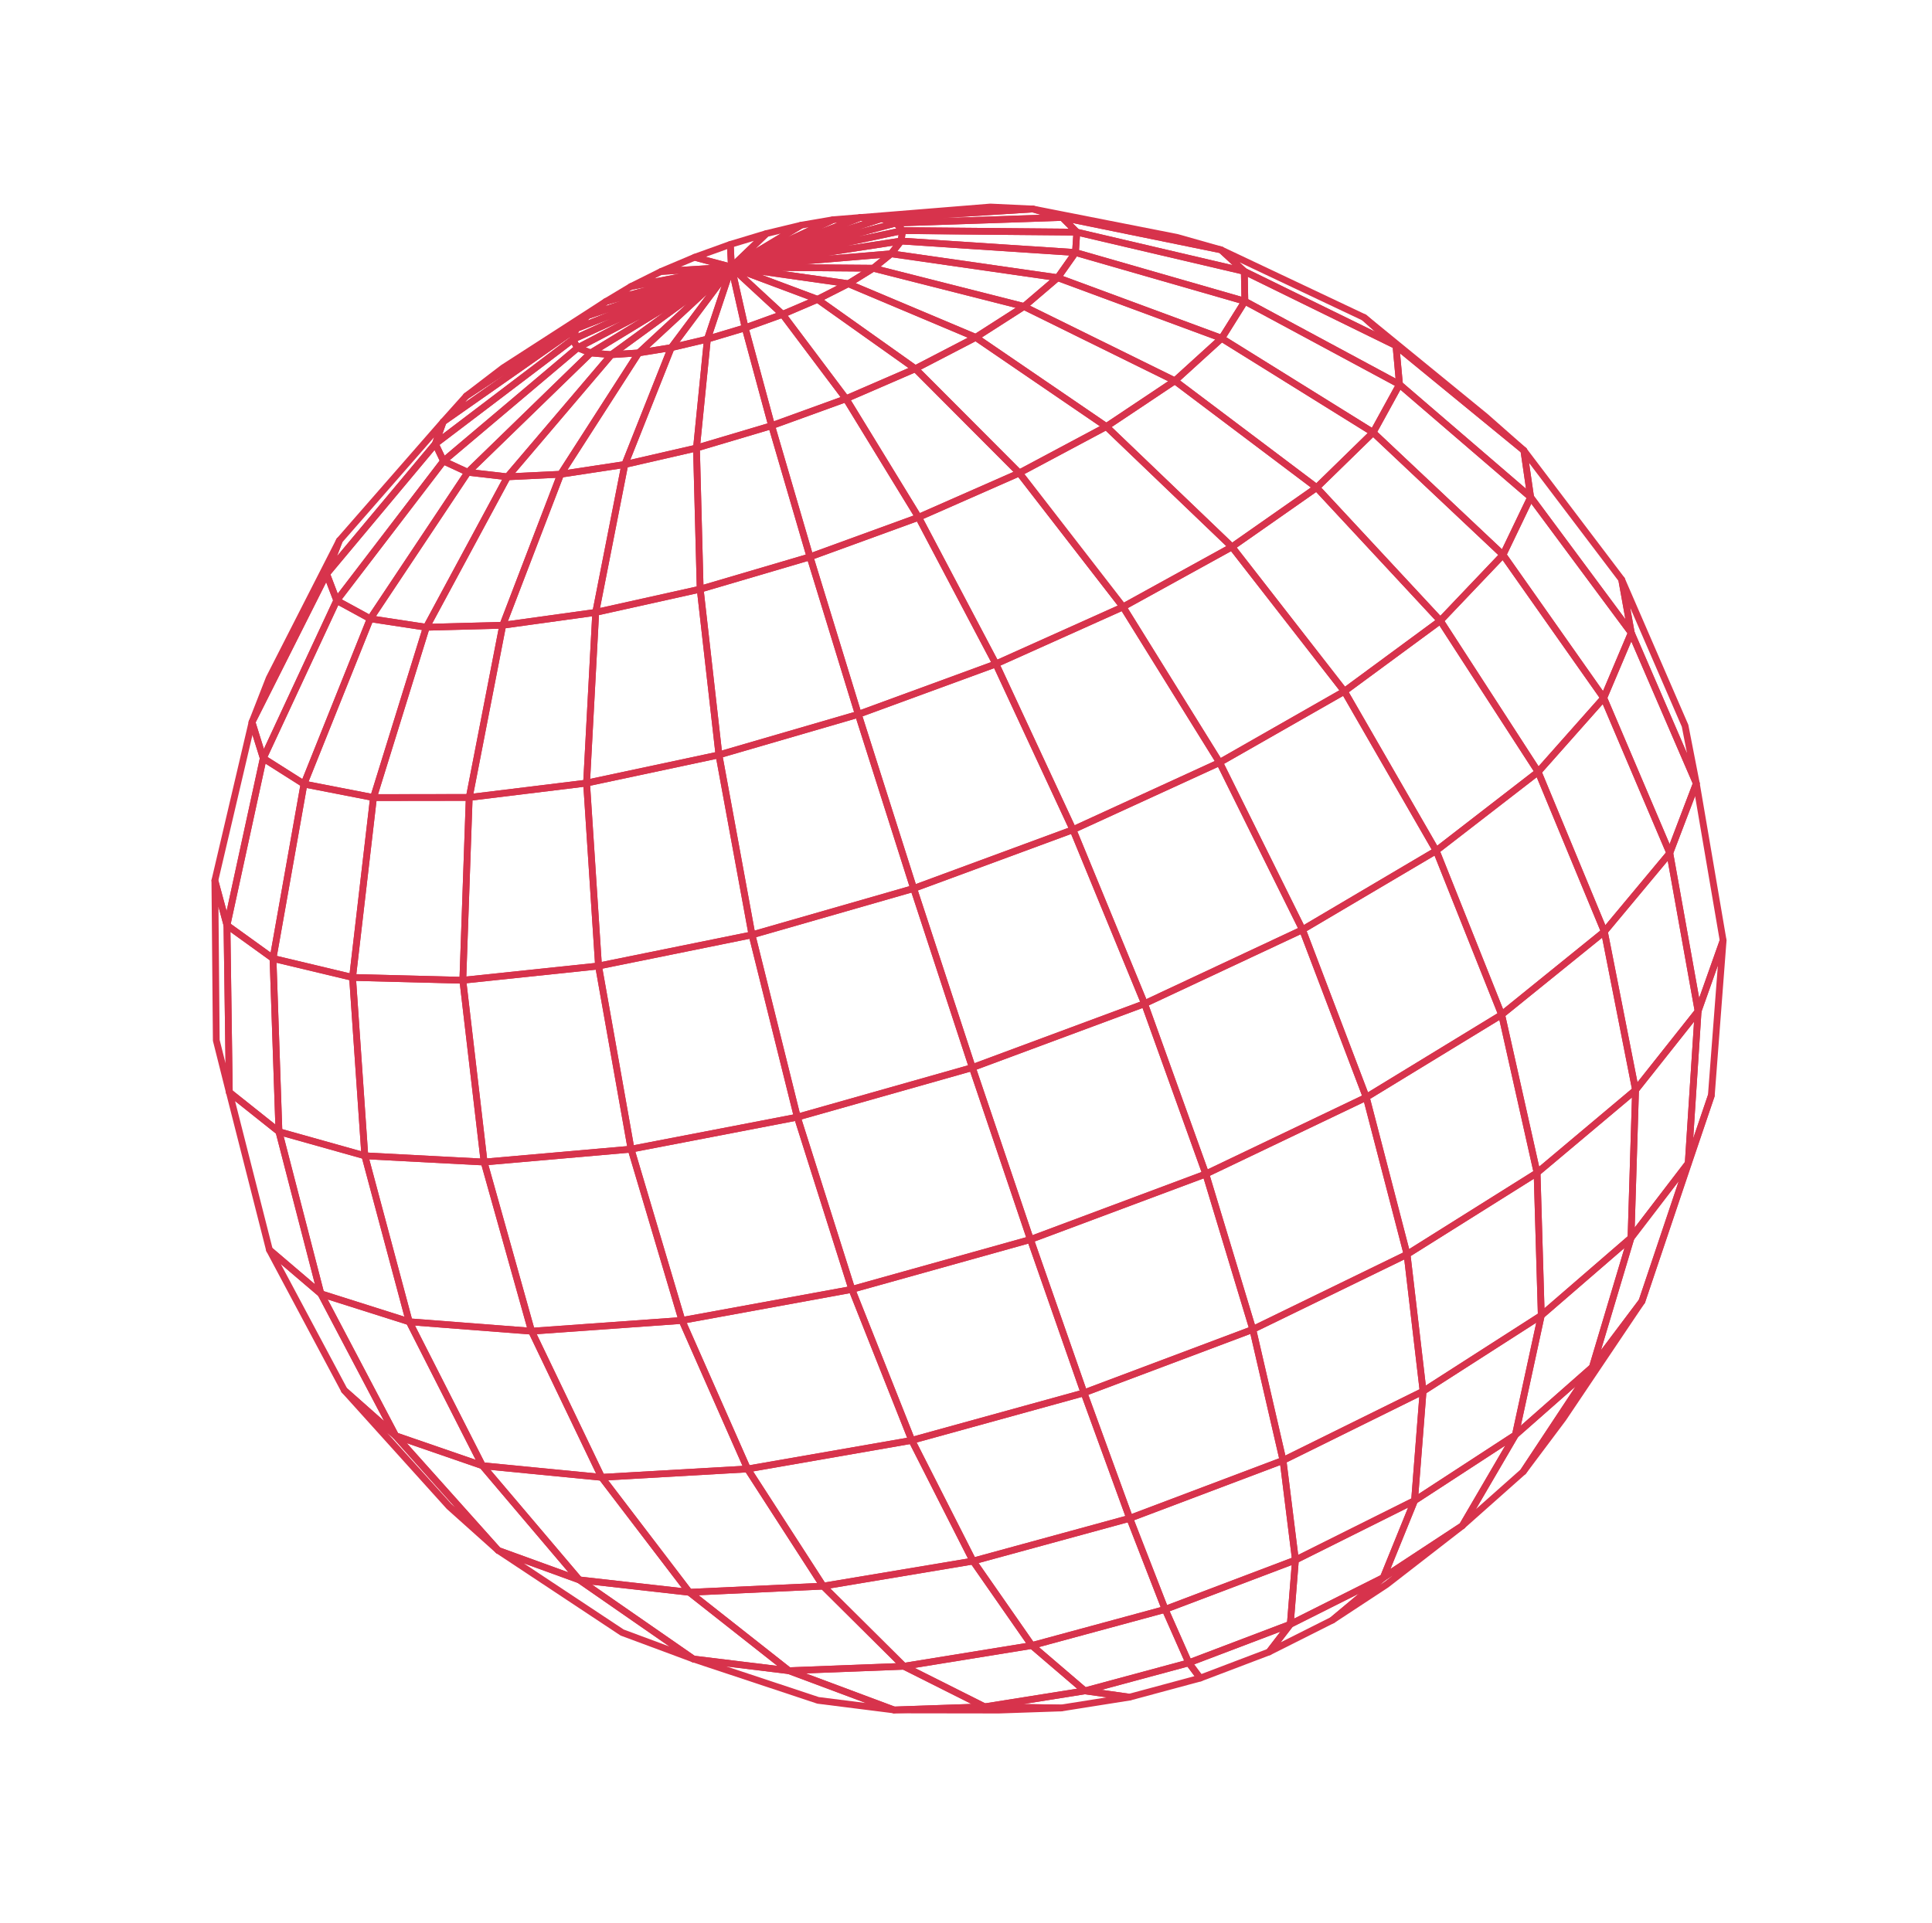 <svg width="218" height="217" viewBox="0 0 218 217" fill="none" xmlns="http://www.w3.org/2000/svg">
    <g clip-path="url(#clip0_385_1516)">
        <path d="M137.895 28.559C137.833 28.58 137.766 28.585 137.696 28.572L119.777 24.914C119.766 24.912 119.757 24.91 119.748 24.908L116.428 23.953C116.232 23.897 116.116 23.696 116.164 23.498C116.211 23.3 116.409 23.176 116.608 23.214L132.889 26.421C132.899 26.423 132.91 26.425 132.919 26.428L137.878 27.834C138.076 27.889 138.192 28.091 138.143 28.29C138.111 28.42 138.015 28.519 137.894 28.56L137.895 28.559Z" fill="#D7334C"/>
        <path d="M172.068 51.201C171.947 51.241 171.809 51.221 171.704 51.135L157.273 39.308C157.273 39.308 157.266 39.302 157.262 39.298L153.684 36.129C153.529 35.992 153.513 35.756 153.649 35.599C153.784 35.441 154.02 35.419 154.18 35.551L167.805 46.685C167.805 46.685 167.813 46.69 167.817 46.693L172.2 50.555C172.355 50.693 172.371 50.929 172.237 51.087C172.19 51.141 172.132 51.179 172.069 51.2L172.068 51.201Z" fill="#D7334C"/>
        <path d="M52.73 45.06C52.575 45.112 52.398 45.06 52.299 44.92C52.179 44.754 52.214 44.523 52.378 44.398L56.522 41.225C56.529 41.219 56.538 41.213 56.546 41.208L68.173 33.706C68.344 33.596 68.573 33.639 68.69 33.805C68.808 33.972 68.773 34.202 68.61 34.326L66.507 35.937C66.5 35.942 66.493 35.948 66.486 35.953L52.819 45.015C52.791 45.034 52.761 45.048 52.73 45.059L52.73 45.06Z" fill="#D7334C"/>
        <path d="M185.392 147.222C185.316 147.248 185.231 147.251 185.149 147.223C185.032 147.184 184.946 147.093 184.909 146.985C184.883 146.909 184.881 146.825 184.909 146.742L192.737 123.527C192.804 123.328 193.02 123.221 193.22 123.287C193.337 123.326 193.423 123.417 193.459 123.526C193.485 123.601 193.487 123.686 193.46 123.768L185.632 146.983C185.592 147.1 185.501 147.186 185.392 147.222Z" fill="#D7334C"/>
        <path d="M116.657 23.949C116.626 23.959 116.592 23.966 116.558 23.968L99.496 25.053C99.481 25.054 99.468 25.055 99.452 25.054L97.035 24.931C96.834 24.921 96.676 24.758 96.674 24.557C96.671 24.357 96.824 24.188 97.025 24.173L111.718 22.984C111.734 22.983 111.751 22.983 111.768 22.983L116.552 23.209C116.754 23.218 116.913 23.384 116.915 23.586C116.916 23.754 116.807 23.898 116.656 23.949L116.657 23.949Z" fill="#D7334C"/>
        <path d="M28.558 81.865C28.47 81.895 28.372 81.894 28.281 81.853C28.096 81.771 28.007 81.557 28.081 81.368L30.02 76.403C30.025 76.392 30.031 76.38 30.037 76.368L37.955 60.839C38.048 60.659 38.265 60.581 38.45 60.663C38.636 60.745 38.724 60.957 38.652 61.146L37.212 64.904C37.207 64.915 37.202 64.928 37.196 64.938L28.778 81.675C28.731 81.768 28.651 81.834 28.559 81.865L28.558 81.865Z" fill="#D7334C"/>
        <path d="M119.86 193.133C119.826 193.145 119.789 193.151 119.751 193.152L112.726 193.392C112.726 193.392 112.716 193.392 112.712 193.392L100.88 193.375C100.673 193.375 100.503 193.209 100.501 193.002C100.497 192.795 100.662 192.624 100.87 192.615L111.093 192.262C111.093 192.262 111.105 192.262 111.112 192.263L119.746 192.393C119.953 192.396 120.119 192.563 120.12 192.769C120.122 192.937 120.013 193.081 119.862 193.132L119.86 193.133Z" fill="#D7334C"/>
        <path d="M172.001 166.455C171.889 166.492 171.763 166.479 171.659 166.406C171.491 166.288 171.447 166.057 171.561 165.885L179.36 154.094C179.36 154.094 179.368 154.082 179.373 154.076L184.967 146.635C185.091 146.47 185.324 146.433 185.492 146.552C185.661 146.672 185.703 146.903 185.588 147.074L176.69 160.311C176.69 160.311 176.683 160.322 176.679 160.327L172.184 166.322C172.137 166.387 172.071 166.431 172.001 166.455Z" fill="#D7334C"/>
        <path d="M150.464 183.216C150.311 183.267 150.137 183.217 150.036 183.083C149.915 182.922 149.943 182.694 150.097 182.565L155.839 177.771C155.85 177.762 155.862 177.754 155.874 177.746L164.796 171.884C164.968 171.773 165.197 171.813 165.316 171.98C165.435 172.146 165.401 172.376 165.239 172.502L156.689 179.136C156.681 179.143 156.673 179.148 156.664 179.154L150.551 183.175C150.523 183.194 150.493 183.208 150.463 183.218L150.464 183.216ZM156.311 178.367L155.704 178.874L156.233 178.525L157.138 177.823L156.31 178.367L156.311 178.367Z" fill="#D7334C"/>
        <path d="M50.13 47.965C49.989 48.013 49.828 47.973 49.724 47.858C49.595 47.714 49.596 47.496 49.724 47.352L52.325 44.448C52.348 44.424 52.372 44.402 52.399 44.384L66.067 35.322C66.226 35.218 66.439 35.245 66.564 35.387C66.69 35.531 66.69 35.744 66.564 35.887L65.288 37.348C65.268 37.371 65.245 37.391 65.219 37.41L50.227 47.915C50.197 47.937 50.164 47.953 50.13 47.965ZM52.861 44.989L52.494 45.4L56.908 42.306L52.861 44.989Z" fill="#D7334C"/>
        <path d="M157.636 39.372C157.543 39.404 157.439 39.399 157.347 39.353L140.235 30.967C140.202 30.951 140.171 30.929 140.145 30.905L137.516 28.477C137.378 28.35 137.354 28.14 137.46 27.985C137.565 27.829 137.769 27.774 137.94 27.854L154.103 35.498C154.136 35.514 154.166 35.534 154.192 35.558L157.769 38.726C157.912 38.853 157.939 39.065 157.832 39.222C157.783 39.294 157.714 39.344 157.637 39.37L157.636 39.372ZM140.623 30.31L155.158 37.433L153.725 36.164L139.861 29.607L140.623 30.31Z" fill="#D7334C"/>
        <path d="M119.976 24.902C119.942 24.914 119.905 24.921 119.867 24.923L101.114 25.551C101.072 25.553 101.03 25.547 100.99 25.534L99.361 25.036C99.185 24.982 99.073 24.811 99.095 24.628C99.116 24.446 99.266 24.305 99.45 24.293L116.513 23.208C116.556 23.206 116.601 23.21 116.642 23.222L119.962 24.177C120.143 24.229 120.257 24.404 120.234 24.589C120.215 24.738 120.113 24.856 119.978 24.902L119.976 24.902ZM106.397 24.613L117.438 24.243L116.493 23.971L106.397 24.613Z" fill="#D7334C"/>
        <path d="M36.975 65.129C36.873 65.163 36.758 65.154 36.66 65.098C36.5 65.004 36.431 64.807 36.497 64.635L37.937 60.877C37.954 60.836 37.976 60.796 38.007 60.763L49.722 47.356C49.842 47.218 50.043 47.186 50.201 47.277C50.359 47.368 50.429 47.559 50.367 47.732L49.48 50.222C49.465 50.264 49.443 50.304 49.413 50.339L37.146 65.012C37.099 65.068 37.04 65.107 36.975 65.129ZM38.625 61.21L38.026 62.773L48.785 49.904L48.977 49.36L38.624 61.208L38.625 61.21Z" fill="#D7334C"/>
        <path d="M56.339 175.352C56.212 175.395 56.067 175.37 55.962 175.276L50.429 170.321C50.419 170.312 50.41 170.303 50.4 170.292L38.569 157.175C38.434 157.025 38.441 156.795 38.582 156.652C38.724 156.509 38.954 156.502 39.106 156.635L44.898 161.767C44.91 161.777 44.92 161.787 44.929 161.798L56.501 174.74C56.636 174.89 56.629 175.119 56.485 175.262C56.442 175.303 56.392 175.334 56.339 175.352ZM50.955 169.767L51.353 170.124L44.374 162.32L43.691 161.714L50.953 169.766L50.955 169.767Z" fill="#D7334C"/>
        <path d="M127.572 191.909C127.553 191.916 127.531 191.922 127.51 191.925L119.797 193.149C119.775 193.152 119.754 193.154 119.731 193.153L111.098 193.023C110.9 193.019 110.738 192.866 110.724 192.67C110.71 192.473 110.85 192.299 111.045 192.268L122.35 190.466C122.388 190.46 122.426 190.46 122.463 190.465L127.502 191.174C127.69 191.2 127.827 191.359 127.829 191.547C127.83 191.713 127.723 191.858 127.57 191.91L127.572 191.909ZM119.712 192.392L124.883 191.572L122.415 191.226L115.488 192.329L119.712 192.392Z" fill="#D7334C"/>
        <path d="M191.53 88.781C191.53 88.781 191.524 88.783 191.522 88.784C191.335 88.842 191.136 88.751 191.059 88.573L183.718 71.578C183.706 71.551 183.698 71.524 183.693 71.495L182.609 65.481C182.575 65.291 182.69 65.106 182.874 65.049C183.059 64.994 183.257 65.084 183.334 65.262L190.487 81.762C190.499 81.787 190.506 81.814 190.511 81.841L191.782 88.349C191.819 88.536 191.711 88.722 191.531 88.782L191.53 88.781ZM184.435 71.316L190.356 85.025L189.771 82.026L183.942 68.581L184.435 71.315L184.435 71.316Z" fill="#D7334C"/>
        <path d="M143.322 186.806C143.174 186.856 143.008 186.811 142.906 186.689C142.792 186.552 142.789 186.356 142.897 186.215L145.291 183.095C145.326 183.049 145.371 183.012 145.423 182.986L155.913 177.72C156.087 177.633 156.297 177.69 156.403 177.851C156.509 178.012 156.477 178.227 156.329 178.352L150.587 183.145C150.564 183.164 150.539 183.181 150.513 183.194L143.37 186.785C143.354 186.794 143.338 186.8 143.32 186.806L143.322 186.806ZM145.844 183.627L144.513 185.36L150.133 182.534L153.321 179.872L145.845 183.625L145.844 183.627Z" fill="#D7334C"/>
        <path d="M25.997 123.63C25.974 123.637 25.949 123.643 25.924 123.646C25.732 123.671 25.552 123.55 25.504 123.362L24.033 117.511C24.026 117.482 24.022 117.452 24.023 117.423L23.863 99.38C23.862 99.189 24.003 99.025 24.192 99C24.383 98.973 24.563 99.093 24.612 99.277L25.977 104.331C25.986 104.361 25.99 104.393 25.991 104.425L26.257 123.265C26.259 123.432 26.151 123.579 25.997 123.631L25.997 123.63ZM24.785 117.369L25.448 120.007L25.228 104.483L24.651 102.345L24.784 117.368L24.785 117.369Z" fill="#D7334C"/>
        <path d="M140.525 30.987C140.459 31.009 140.388 31.014 140.315 30.997L121.418 26.57C121.349 26.554 121.286 26.519 121.236 26.468L119.584 24.809C119.466 24.691 119.44 24.508 119.52 24.361C119.6 24.213 119.767 24.136 119.932 24.17L137.852 27.827C137.92 27.841 137.984 27.873 138.034 27.919L140.663 30.348C140.79 30.465 140.821 30.652 140.74 30.805C140.692 30.893 140.616 30.956 140.525 30.987ZM121.7 25.855L139.084 29.927L137.593 28.551L121.015 25.168L121.701 25.856L121.7 25.855Z" fill="#D7334C"/>
        <path d="M135.543 189.761C135.387 189.813 135.214 189.76 135.115 189.627L133.834 187.901C133.762 187.805 133.74 187.682 133.775 187.568C133.808 187.453 133.893 187.361 134.006 187.319L145.458 182.971C145.62 182.914 145.797 182.963 145.9 183.099C146.001 183.235 146 183.422 145.897 183.557L143.503 186.677C143.459 186.733 143.402 186.776 143.334 186.801L135.557 189.756C135.557 189.756 135.548 189.759 135.543 189.761ZM134.746 187.852L135.556 188.943L142.962 186.129L144.476 184.157L134.746 187.852Z" fill="#D7334C"/>
        <path d="M135.544 189.761C135.537 189.763 135.529 189.766 135.522 189.768L127.551 191.918C127.502 191.932 127.449 191.934 127.398 191.927L122.359 191.218C122.18 191.193 122.043 191.045 122.032 190.866C122.021 190.686 122.139 190.522 122.314 190.476L134.044 187.31C134.194 187.268 134.356 187.324 134.449 187.45L135.731 189.176C135.806 189.277 135.826 189.408 135.784 189.527C135.746 189.638 135.658 189.724 135.546 189.762L135.544 189.761ZM127.428 191.163L134.784 189.18L133.99 188.111L124.306 190.724L127.428 191.163Z" fill="#D7334C"/>
        <path d="M49.244 50.456C49.128 50.495 48.999 50.477 48.897 50.403C48.761 50.304 48.706 50.128 48.763 49.969L49.649 47.479C49.675 47.404 49.726 47.34 49.791 47.295L64.782 36.789C64.916 36.696 65.094 36.696 65.226 36.792C65.358 36.887 65.414 37.055 65.367 37.21L64.99 38.435C64.967 38.512 64.92 38.579 64.856 38.627L49.354 50.398C49.32 50.423 49.283 50.442 49.245 50.455L49.244 50.456ZM50.327 47.846L49.908 49.021L64.295 38.099L64.311 38.048L50.327 47.848L50.327 47.846Z" fill="#D7334C"/>
        <path d="M121.627 26.561C121.587 26.574 121.545 26.581 121.501 26.581L101.845 26.407C101.737 26.407 101.634 26.359 101.562 26.277L100.814 25.421C100.717 25.31 100.693 25.154 100.751 25.019C100.811 24.884 100.941 24.796 101.089 24.79L119.842 24.162C119.947 24.158 120.05 24.199 120.124 24.273L121.775 25.932C121.884 26.041 121.916 26.206 121.856 26.347C121.813 26.448 121.728 26.525 121.627 26.56L121.627 26.561ZM102.024 25.648L120.58 25.812L119.699 24.928L101.915 25.524L102.023 25.649L102.024 25.648Z" fill="#D7334C"/>
        <path d="M64.745 38.685C64.617 38.728 64.475 38.701 64.371 38.612C64.259 38.513 64.215 38.357 64.258 38.215L64.635 36.989C64.669 36.878 64.751 36.79 64.859 36.747L82.388 29.794C82.58 29.718 82.798 29.808 82.879 29.997C82.959 30.187 82.875 30.407 82.686 30.492L64.78 38.671C64.768 38.676 64.756 38.681 64.743 38.686L64.745 38.685ZM65.311 37.385L65.236 37.628L68.783 36.008L65.312 37.385L65.311 37.385Z" fill="#D7334C"/>
        <path d="M65.121 37.459C64.962 37.513 64.786 37.457 64.688 37.319C64.587 37.175 64.596 36.982 64.712 36.849L65.988 35.389C66.033 35.338 66.089 35.3 66.154 35.278L82.408 29.785C82.605 29.719 82.817 29.82 82.888 30.014C82.959 30.208 82.863 30.422 82.67 30.498L65.141 37.451C65.134 37.453 65.128 37.455 65.122 37.458L65.121 37.459ZM66.494 35.966L66.318 36.167L68.737 35.208L66.494 35.966Z" fill="#D7334C"/>
        <path d="M82.652 30.507L66.397 35.999C66.221 36.059 66.027 35.983 65.94 35.819C65.853 35.656 65.896 35.453 66.044 35.339L68.147 33.727C68.187 33.697 68.231 33.676 68.279 33.662L82.43 29.781C82.629 29.727 82.836 29.84 82.895 30.036C82.955 30.232 82.847 30.442 82.652 30.508L82.652 30.507ZM68.329 34.545L70.046 33.965L68.551 34.375L68.329 34.545Z" fill="#D7334C"/>
        <path d="M82.652 30.507C82.645 30.509 82.638 30.512 82.631 30.514L68.48 34.395C68.296 34.445 68.103 34.353 68.029 34.178C67.955 34.003 68.02 33.801 68.183 33.703L71 32.01C71.038 31.987 71.081 31.97 71.125 31.962L82.46 29.774C82.661 29.735 82.856 29.862 82.903 30.061C82.947 30.253 82.838 30.446 82.654 30.508L82.652 30.507ZM70.94 32.931L72.921 32.389L71.334 32.695L70.94 32.931Z" fill="#D7334C"/>
        <path d="M82.652 30.507C82.636 30.512 82.62 30.518 82.602 30.52L71.267 32.708C71.08 32.743 70.894 32.637 70.834 32.457C70.773 32.278 70.854 32.08 71.025 31.996L74.413 30.307C74.459 30.284 74.508 30.27 74.56 30.267L82.507 29.769C82.707 29.757 82.883 29.901 82.908 30.101C82.93 30.282 82.82 30.451 82.651 30.509L82.652 30.507ZM73.851 31.435L76.641 30.896L74.685 31.018L73.851 31.434L73.851 31.435Z" fill="#D7334C"/>
        <path d="M82.652 30.507C82.621 30.517 82.588 30.524 82.554 30.526L74.607 31.024C74.421 31.035 74.255 30.912 74.212 30.733C74.17 30.553 74.265 30.368 74.435 30.295L78.232 28.688C78.311 28.655 78.397 28.649 78.48 28.671L82.628 29.781C82.809 29.828 82.927 30.001 82.907 30.185C82.892 30.336 82.789 30.461 82.65 30.508L82.652 30.507ZM76.784 30.125L80.184 29.912L78.408 29.437L76.784 30.125Z" fill="#D7334C"/>
        <path d="M82.652 30.506C82.581 30.529 82.504 30.532 82.43 30.513L78.282 29.403C78.12 29.36 78.007 29.217 78 29.052C77.993 28.886 78.094 28.735 78.252 28.678L82.278 27.229C82.398 27.188 82.519 27.202 82.618 27.269C82.719 27.336 82.782 27.447 82.787 27.567L82.909 30.126C82.915 30.247 82.862 30.364 82.768 30.441C82.732 30.47 82.693 30.492 82.652 30.506ZM79.652 28.983L82.125 29.643L82.052 28.118L79.652 28.983Z" fill="#D7334C"/>
        <path d="M82.652 30.507C82.568 30.535 82.475 30.534 82.39 30.5C82.251 30.445 82.157 30.314 82.15 30.165L82.027 27.605C82.019 27.43 82.134 27.275 82.299 27.223L86.366 25.997C86.534 25.947 86.716 26.017 86.804 26.169C86.893 26.321 86.867 26.513 86.739 26.635L82.793 30.421C82.751 30.461 82.703 30.49 82.651 30.507L82.652 30.507ZM82.803 27.865L82.871 29.293L85.072 27.181L82.803 27.865Z" fill="#D7334C"/>
        <path d="M82.65 30.507C82.499 30.558 82.328 30.51 82.227 30.379C82.109 30.226 82.125 30.008 82.265 29.874L86.211 26.088C86.26 26.041 86.321 26.008 86.386 25.992L90.305 25.049C90.488 25.005 90.675 25.1 90.747 25.274C90.818 25.448 90.751 25.648 90.59 25.745L82.725 30.472C82.701 30.487 82.675 30.498 82.649 30.507L82.65 30.507ZM86.665 26.706L85.238 28.074L88.082 26.365L86.665 26.706Z" fill="#D7334C"/>
        <path d="M82.65 30.507C82.476 30.566 82.281 30.491 82.192 30.326C82.097 30.147 82.16 29.926 82.333 29.821L90.198 25.092C90.238 25.068 90.284 25.051 90.331 25.043L93.916 24.428C94.104 24.396 94.287 24.507 94.344 24.689C94.401 24.871 94.314 25.066 94.141 25.147L82.692 30.491C82.679 30.496 82.665 30.502 82.652 30.507L82.65 30.507ZM90.529 25.781L88.943 26.734L91.252 25.657L90.529 25.781Z" fill="#D7334C"/>
        <path d="M82.65 30.507C82.462 30.57 82.256 30.479 82.177 30.296C82.097 30.108 82.181 29.89 82.367 29.802L93.817 24.459C93.857 24.44 93.901 24.427 93.947 24.424L97.024 24.171C97.212 24.156 97.385 24.281 97.426 24.465C97.468 24.65 97.368 24.837 97.191 24.904L82.664 30.501C82.664 30.501 82.654 30.504 82.649 30.506L82.65 30.507ZM94.077 25.177L92.683 25.827L94.451 25.146L94.077 25.177Z" fill="#D7334C"/>
        <path d="M99.595 25.034C99.595 25.034 99.591 25.035 99.59 25.035L82.647 30.509C82.45 30.572 82.24 30.468 82.171 30.274C82.103 30.079 82.201 29.867 82.394 29.792L96.921 24.196C96.972 24.177 97.025 24.168 97.079 24.17L99.496 24.293C99.68 24.302 99.829 24.441 99.853 24.623C99.876 24.802 99.769 24.974 99.597 25.032L99.595 25.034ZM95.496 25.559L97.388 24.947L97.118 24.934L95.496 25.559Z" fill="#D7334C"/>
        <path d="M101.223 25.531C101.216 25.534 101.207 25.537 101.199 25.539L82.628 30.514C82.428 30.568 82.223 30.453 82.164 30.255C82.106 30.057 82.216 29.843 82.413 29.785L99.356 24.311C99.431 24.286 99.511 24.287 99.585 24.31L101.214 24.808C101.376 24.858 101.486 25.008 101.482 25.178C101.479 25.339 101.374 25.48 101.223 25.531ZM96.899 25.904L99.723 25.148L99.475 25.072L96.898 25.904L96.899 25.904Z" fill="#D7334C"/>
        <path d="M101.971 26.386C101.957 26.39 101.943 26.395 101.928 26.398L82.608 30.516C82.406 30.56 82.207 30.434 82.159 30.234C82.111 30.034 82.233 29.83 82.432 29.778L101.004 24.803C101.144 24.765 101.294 24.811 101.389 24.92L102.137 25.776C102.225 25.877 102.253 26.018 102.211 26.146C102.173 26.26 102.083 26.348 101.971 26.386ZM96.829 26.709L101.137 25.79L100.97 25.6L96.83 26.709L96.829 26.709Z" fill="#D7334C"/>
        <path d="M190.613 131.648C190.552 131.668 190.485 131.673 190.417 131.66C190.229 131.623 190.098 131.454 190.111 131.263L191.228 114.103C191.229 114.068 191.237 114.033 191.248 114.001L194.074 106.02C194.138 105.84 194.325 105.736 194.512 105.774C194.7 105.813 194.828 105.985 194.813 106.174L193.479 123.676C193.476 123.708 193.47 123.739 193.46 123.769L190.852 131.409C190.812 131.524 190.722 131.609 190.613 131.646L190.613 131.648ZM191.986 114.202L191.059 128.448L192.722 123.572L193.836 108.976L191.985 114.204L191.986 114.202Z" fill="#D7334C"/>
        <path d="M101.004 193.355C100.95 193.373 100.893 193.38 100.834 193.372L92.254 192.29C92.229 192.287 92.205 192.281 92.181 192.273L78.126 187.606C77.94 187.545 77.831 187.353 77.875 187.162C77.918 186.971 78.099 186.845 78.294 186.869L89.067 188.187C89.097 188.191 89.126 188.198 89.154 188.209L101.018 192.639C101.198 192.706 101.301 192.899 101.253 193.086C101.221 193.215 101.124 193.314 101.005 193.354L101.004 193.355ZM92.388 191.54L97.691 192.209L88.927 188.936L81.984 188.087L92.388 191.54Z" fill="#D7334C"/>
        <path d="M25.731 104.789C25.695 104.801 25.658 104.808 25.619 104.809C25.444 104.813 25.287 104.698 25.242 104.529L23.877 99.474C23.861 99.414 23.86 99.351 23.874 99.289L28.065 81.421C28.104 81.253 28.252 81.133 28.422 81.126C28.594 81.119 28.749 81.23 28.8 81.393L30.069 85.464C30.089 85.526 30.092 85.593 30.078 85.657L25.982 104.507C25.952 104.641 25.855 104.746 25.731 104.788L25.731 104.789ZM24.638 99.368L25.57 102.818L29.311 85.594L28.487 82.952L24.637 99.366L24.638 99.368Z" fill="#D7334C"/>
        <path d="M184.19 71.786C184.035 71.839 183.861 71.786 183.762 71.653L172.408 56.346C172.371 56.295 172.347 56.237 172.338 56.175L171.568 50.896C171.543 50.724 171.637 50.557 171.799 50.49C171.959 50.42 172.145 50.473 172.25 50.611L183.29 65.183C183.325 65.231 183.35 65.286 183.361 65.345L184.445 71.36C184.476 71.534 184.384 71.706 184.221 71.776C184.211 71.779 184.201 71.783 184.191 71.786L184.19 71.786ZM173.079 55.969L183.404 69.891L182.625 65.569L172.536 52.25L173.078 55.968L173.079 55.969Z" fill="#D7334C"/>
        <path d="M78.367 187.606C78.286 187.633 78.196 187.633 78.111 187.602L70.067 184.614C70.04 184.603 70.014 184.59 69.989 184.574L56.004 175.308C55.843 175.201 55.788 174.992 55.874 174.82C55.962 174.648 56.164 174.567 56.346 174.634L65.492 177.956C65.523 177.967 65.552 177.983 65.579 178.001L78.46 186.933C78.618 187.043 78.669 187.251 78.58 187.422C78.532 187.511 78.455 187.576 78.364 187.606L78.367 187.606ZM70.376 183.917L75.544 185.837L65.186 178.655L59.094 176.442L70.376 183.917Z" fill="#D7334C"/>
        <path d="M65.3 39.615C65.133 39.672 64.945 39.606 64.852 39.45L64.296 38.521C64.241 38.428 64.227 38.316 64.26 38.213C64.292 38.11 64.366 38.026 64.465 37.98L82.372 29.801C82.558 29.715 82.781 29.794 82.872 29.98C82.963 30.164 82.89 30.388 82.706 30.483L65.355 39.592C65.335 39.601 65.318 39.609 65.299 39.616L65.3 39.615ZM65.168 38.495L65.321 38.751L70.109 36.238L65.166 38.495L65.168 38.495Z" fill="#D7334C"/>
        <path d="M165.128 172.559C165.007 172.6 164.87 172.579 164.765 172.493C164.62 172.376 164.582 172.169 164.677 172.008L170.66 161.766C170.68 161.732 170.706 161.699 170.737 161.672L179.424 154.019C179.568 153.892 179.782 153.891 179.927 154.016C180.071 154.141 180.1 154.353 179.995 154.512L172.196 166.304C172.178 166.332 172.156 166.357 172.131 166.378L165.259 172.482C165.219 172.517 165.174 172.542 165.127 172.558L165.128 172.559ZM171.288 162.201L166.539 170.33L171.588 165.846L177.781 156.481L171.288 162.201Z" fill="#D7334C"/>
        <path d="M29.827 85.939C29.781 85.954 29.731 85.961 29.68 85.958C29.523 85.948 29.388 85.842 29.342 85.692L28.072 81.621C28.044 81.527 28.052 81.425 28.096 81.338L36.513 64.6C36.581 64.466 36.722 64.384 36.873 64.391C37.024 64.397 37.157 64.493 37.21 64.635L38.353 67.64C38.389 67.735 38.385 67.841 38.342 67.934L30.052 85.739C30.007 85.835 29.924 85.907 29.828 85.94L29.827 85.939ZM28.846 81.54L29.777 84.525L37.582 67.761L36.805 65.714L28.846 81.54Z" fill="#D7334C"/>
        <path d="M44.767 162.41C44.641 162.453 44.496 162.427 44.392 162.335L38.6 157.204C38.566 157.174 38.537 157.138 38.517 157.098L30.068 141.252C29.982 141.091 30.023 140.891 30.166 140.777C30.308 140.663 30.512 140.665 30.652 140.783L36.456 145.733C36.493 145.765 36.524 145.803 36.545 145.845L44.982 161.873C45.068 162.036 45.025 162.236 44.879 162.349C44.844 162.376 44.806 162.396 44.765 162.409L44.767 162.41ZM39.158 156.681L43.336 160.382L35.904 146.266L31.686 142.668L39.158 156.681Z" fill="#D7334C"/>
        <path d="M101.789 27.561C101.767 27.568 101.746 27.574 101.725 27.577L82.587 30.521C82.384 30.552 82.192 30.416 82.154 30.214C82.118 30.011 82.25 29.817 82.451 29.773L101.771 25.655C101.893 25.628 102.021 25.664 102.111 25.75C102.202 25.835 102.245 25.962 102.226 26.085L102.042 27.261C102.02 27.403 101.921 27.518 101.788 27.563L101.789 27.561ZM95.55 27.758L101.333 26.869L101.389 26.514L95.55 27.759L95.55 27.758Z" fill="#D7334C"/>
        <path d="M50.167 52.395C50.102 52.416 50.033 52.42 49.965 52.406C49.849 52.382 49.752 52.305 49.701 52.198L48.778 50.26C48.7 50.097 48.748 49.903 48.891 49.794L64.393 38.024C64.479 37.959 64.591 37.932 64.697 37.953C64.804 37.973 64.896 38.038 64.952 38.131L65.508 39.061C65.604 39.22 65.57 39.426 65.426 39.546L50.292 52.325C50.255 52.357 50.213 52.379 50.168 52.394L50.167 52.395ZM49.599 50.211L50.178 51.425L64.687 39.174L64.515 38.886L49.599 50.211Z" fill="#D7334C"/>
        <path d="M38.118 68.135C38.062 68.154 38.002 68.16 37.941 68.151C37.804 68.131 37.688 68.039 37.639 67.909L36.497 64.905C36.448 64.776 36.472 64.632 36.561 64.526L48.828 49.852C48.912 49.752 49.04 49.701 49.168 49.717C49.297 49.733 49.408 49.814 49.465 49.931L50.388 51.869C50.449 51.997 50.433 52.15 50.347 52.263L38.297 68.004C38.25 68.065 38.187 68.11 38.116 68.134L38.118 68.135ZM37.29 64.842L38.111 67.001L49.602 51.989L49.035 50.794L37.291 64.841L37.29 64.842Z" fill="#D7334C"/>
        <path d="M172.836 56.479C172.709 56.522 172.568 56.497 172.465 56.408L157.664 43.681C157.589 43.616 157.542 43.526 157.534 43.428L157.134 39.049C157.12 38.897 157.199 38.751 157.335 38.678C157.471 38.606 157.638 38.623 157.756 38.719L172.186 50.547C172.259 50.606 172.307 50.692 172.321 50.785L173.091 56.064C173.114 56.221 173.036 56.376 172.897 56.452C172.877 56.462 172.857 56.472 172.836 56.479ZM158.28 43.204L172.19 55.165L171.589 51.041L157.977 39.885L158.28 43.204Z" fill="#D7334C"/>
        <path d="M179.798 154.664C179.704 154.696 179.599 154.691 179.505 154.643C179.34 154.561 179.259 154.372 179.311 154.196L183.672 139.607C183.684 139.563 183.706 139.521 183.734 139.484L190.188 131.057C190.301 130.91 190.504 130.865 190.669 130.951C190.834 131.037 190.911 131.23 190.852 131.407L185.632 146.983C185.619 147.022 185.599 147.059 185.575 147.09L179.982 154.532C179.934 154.595 179.869 154.64 179.798 154.664ZM184.382 139.889L180.65 152.375L184.928 146.685L189.404 133.333L184.382 139.889Z" fill="#D7334C"/>
        <path d="M121.474 28.861C121.427 28.877 121.377 28.884 121.327 28.88L101.641 27.582C101.535 27.575 101.436 27.523 101.369 27.441C101.302 27.358 101.275 27.251 101.29 27.145L101.474 25.97C101.503 25.784 101.665 25.647 101.854 25.647L121.51 25.821C121.615 25.822 121.715 25.867 121.786 25.943C121.858 26.019 121.894 26.122 121.887 26.226L121.734 28.526C121.727 28.627 121.681 28.721 121.604 28.788C121.566 28.821 121.521 28.846 121.474 28.862L121.474 28.861ZM102.107 26.85L120.997 28.096L121.099 26.576L102.175 26.41L102.107 26.85Z" fill="#D7334C"/>
        <path d="M140.588 34.359C140.515 34.384 140.435 34.386 140.36 34.364L121.246 28.865C121.074 28.816 120.96 28.653 120.972 28.476L121.125 26.175C121.133 26.064 121.188 25.961 121.279 25.894C121.369 25.828 121.484 25.805 121.593 25.83L140.49 30.256C140.66 30.295 140.781 30.444 140.783 30.619L140.845 33.991C140.847 34.111 140.792 34.227 140.696 34.301C140.661 34.326 140.625 34.346 140.586 34.36L140.588 34.359ZM121.752 28.22L140.075 33.491L140.026 30.929L121.855 26.673L121.751 28.219L121.752 28.22Z" fill="#D7334C"/>
        <path d="M158.037 43.751C157.937 43.785 157.828 43.776 157.734 43.725L140.285 34.333C140.164 34.268 140.088 34.143 140.086 34.006L140.023 30.634C140.021 30.501 140.087 30.377 140.2 30.305C140.313 30.234 140.454 30.227 140.573 30.284L157.685 38.67C157.804 38.729 157.883 38.844 157.896 38.976L158.296 43.355C158.308 43.494 158.243 43.63 158.126 43.707C158.097 43.725 158.069 43.74 158.038 43.751L158.037 43.751ZM140.844 33.77L157.471 42.72L157.155 39.26L140.797 31.243L140.845 33.769L140.844 33.77Z" fill="#D7334C"/>
        <path d="M66.776 40.196C66.691 40.224 66.598 40.223 66.514 40.189L65.038 39.608C64.899 39.553 64.806 39.423 64.799 39.275C64.791 39.126 64.87 38.988 65.003 38.918L82.355 29.81C82.536 29.714 82.762 29.78 82.864 29.958C82.965 30.136 82.906 30.362 82.731 30.47L66.856 40.159C66.832 40.174 66.805 40.186 66.779 40.194L66.776 40.196ZM66.091 39.205L66.619 39.412L72.292 35.951L66.093 39.206L66.091 39.205Z" fill="#D7334C"/>
        <path d="M100.667 29.003C100.639 29.013 100.608 29.019 100.577 29.022L82.56 30.526C82.355 30.543 82.174 30.396 82.15 30.192C82.125 29.989 82.267 29.802 82.471 29.772L101.608 26.828C101.762 26.805 101.915 26.877 101.995 27.01C102.073 27.145 102.062 27.313 101.967 27.436L100.847 28.875C100.801 28.935 100.738 28.978 100.667 29.002L100.667 29.003ZM93.414 28.857L100.348 28.278L100.779 27.724L93.414 28.857Z" fill="#D7334C"/>
        <path d="M191.729 114.486C191.681 114.502 191.629 114.508 191.577 114.504C191.405 114.491 191.263 114.362 191.232 114.193L188.037 96.353C188.025 96.285 188.032 96.215 188.056 96.151L191.052 88.286C191.113 88.127 191.274 88.027 191.445 88.042C191.617 88.058 191.755 88.186 191.784 88.356L194.809 106.081C194.819 106.145 194.813 106.21 194.793 106.271L191.967 114.251C191.927 114.364 191.837 114.449 191.729 114.486ZM188.806 96.32L191.728 112.641L194.039 106.112L191.266 89.859L188.804 96.32L188.806 96.32Z" fill="#D7334C"/>
        <path d="M111.226 193.002C111.192 193.014 111.155 193.021 111.117 193.023L100.894 193.376C100.843 193.378 100.794 193.37 100.747 193.352L88.884 188.922C88.715 188.858 88.613 188.684 88.642 188.505C88.672 188.325 88.823 188.193 89.004 188.185L101.976 187.686C102.04 187.684 102.104 187.698 102.162 187.726L111.278 192.303C111.433 192.381 111.516 192.554 111.478 192.724C111.448 192.857 111.352 192.961 111.228 193.003L111.226 193.002ZM100.944 192.613L109.603 192.314L101.904 188.449L90.928 188.872L100.944 192.613Z" fill="#D7334C"/>
        <path d="M36.33 146.383C36.204 146.426 36.063 146.4 35.96 146.313L30.156 141.363C30.096 141.311 30.054 141.244 30.035 141.168L25.507 123.364C25.467 123.206 25.532 123.04 25.67 122.951C25.807 122.862 25.987 122.871 26.114 122.973L31.713 127.431C31.778 127.483 31.824 127.554 31.844 127.633L36.576 145.927C36.618 146.087 36.55 146.257 36.409 146.344C36.384 146.359 36.357 146.373 36.329 146.382L36.33 146.383ZM30.744 140.864L35.536 144.951L31.137 127.948L26.523 124.275L30.742 140.864L30.744 140.864Z" fill="#D7334C"/>
        <path d="M69.109 40.393C69.059 40.41 69.008 40.416 68.955 40.412L66.622 40.215C66.459 40.202 66.322 40.084 66.285 39.924C66.247 39.765 66.317 39.598 66.457 39.513L82.332 29.824C82.506 29.718 82.734 29.767 82.847 29.937C82.961 30.106 82.919 30.335 82.755 30.455L69.213 40.342C69.181 40.365 69.147 40.383 69.11 40.396L69.109 40.393ZM67.844 39.554L68.877 39.642L74.88 35.26L67.843 39.555L67.844 39.554Z" fill="#D7334C"/>
        <path d="M156.205 178.422C156.082 178.463 155.945 178.441 155.841 178.356C155.713 178.251 155.667 178.074 155.73 177.92L159.259 169.227C159.289 169.155 159.339 169.094 159.405 169.052L170.781 161.64C170.93 161.544 171.124 161.561 171.252 161.682C171.38 161.803 171.407 161.996 171.318 162.149L165.335 172.391C165.305 172.442 165.265 172.485 165.215 172.517L156.293 178.378C156.264 178.396 156.236 178.41 156.204 178.421L156.205 178.422ZM159.921 169.622L156.896 177.074L164.722 171.932L169.85 163.153L159.921 169.622Z" fill="#D7334C"/>
        <path d="M98.655 30.636C98.615 30.649 98.572 30.657 98.529 30.657L82.526 30.527C82.322 30.525 82.156 30.364 82.149 30.161C82.142 29.958 82.296 29.785 82.499 29.767L100.516 28.263C100.683 28.249 100.839 28.345 100.9 28.5C100.962 28.654 100.917 28.831 100.787 28.936L98.774 30.57C98.738 30.599 98.698 30.62 98.655 30.635L98.655 30.636ZM90.844 29.834L98.4 29.894L99.351 29.122L90.845 29.832L90.844 29.834Z" fill="#D7334C"/>
        <path d="M52.909 53.663C52.819 53.694 52.716 53.69 52.626 53.649L49.884 52.379C49.766 52.325 49.684 52.214 49.667 52.086C49.65 51.958 49.699 51.828 49.8 51.745L64.933 38.966C65.041 38.876 65.189 38.851 65.32 38.903L66.796 39.485C66.915 39.532 67.003 39.636 67.029 39.763C67.054 39.889 67.014 40.02 66.921 40.109L53.054 53.577C53.013 53.617 52.963 53.648 52.91 53.666L52.909 53.663ZM50.746 51.939L52.71 52.849L65.967 39.974L65.251 39.693L50.746 51.94L50.746 51.939Z" fill="#D7334C"/>
        <path d="M65.486 178.675C65.406 178.703 65.317 178.704 65.234 178.673L56.087 175.351C56.029 175.329 55.975 175.294 55.933 175.247L44.362 162.305C44.246 162.176 44.233 161.985 44.33 161.842C44.426 161.698 44.607 161.637 44.771 161.693L54.563 165.069C54.627 165.092 54.684 165.13 54.728 165.183L65.656 178.07C65.768 178.201 65.776 178.392 65.677 178.532C65.63 178.601 65.562 178.65 65.486 178.675ZM56.439 174.669L64.146 177.468L54.213 165.753L45.905 162.887L56.438 174.667L56.439 174.669Z" fill="#D7334C"/>
        <path d="M72.189 40.191C72.157 40.202 72.124 40.209 72.091 40.21L69.011 40.412C68.842 40.424 68.686 40.322 68.628 40.163C68.57 40.004 68.625 39.826 68.761 39.726L82.303 29.84C82.466 29.72 82.695 29.749 82.823 29.904C82.951 30.059 82.936 30.288 82.787 30.425L72.325 40.109C72.285 40.146 72.239 40.174 72.189 40.191ZM70.268 39.569L71.907 39.461L77.477 34.305L70.268 39.569Z" fill="#D7334C"/>
        <path d="M31.597 128.088C31.475 128.129 31.339 128.106 31.237 128.025L25.637 123.566C25.548 123.496 25.495 123.388 25.495 123.275L25.229 104.435C25.227 104.291 25.307 104.158 25.435 104.091C25.563 104.025 25.718 104.036 25.835 104.12L31.03 107.865C31.125 107.934 31.182 108.042 31.187 108.159L31.857 127.713C31.862 127.862 31.78 127.999 31.648 128.066C31.631 128.075 31.615 128.081 31.598 128.087L31.597 128.088ZM26.254 123.084L31.065 126.916L30.43 108.374L26.001 105.182L26.254 123.084Z" fill="#D7334C"/>
        <path d="M119.47 31.702C119.414 31.721 119.354 31.727 119.293 31.718L100.492 29.017C100.358 28.998 100.244 28.909 100.193 28.783C100.143 28.658 100.162 28.515 100.246 28.409L101.366 26.969C101.444 26.868 101.567 26.814 101.693 26.823L121.379 28.121C121.516 28.13 121.638 28.212 121.698 28.335C121.757 28.459 121.744 28.605 121.665 28.718L119.66 31.561C119.612 31.628 119.545 31.676 119.47 31.702ZM101.25 28.359L119.173 30.933L120.653 28.836L101.845 27.595L101.25 28.36L101.25 28.359Z" fill="#D7334C"/>
        <path d="M188.534 96.645C188.498 96.658 188.459 96.665 188.419 96.665C188.264 96.668 188.122 96.577 188.061 96.435L180.609 78.921C180.569 78.825 180.569 78.719 180.608 78.624L183.715 71.279C183.775 71.139 183.912 71.047 184.065 71.047C184.219 71.046 184.357 71.136 184.416 71.275L191.758 88.27C191.796 88.361 191.799 88.463 191.764 88.556L188.768 96.42C188.727 96.528 188.64 96.61 188.533 96.646L188.534 96.645ZM181.374 78.771L188.393 95.267L190.997 88.431L184.07 72.395L181.374 78.771Z" fill="#D7334C"/>
        <path d="M95.843 32.38C95.787 32.398 95.727 32.404 95.668 32.396L82.477 30.522C82.278 30.494 82.136 30.316 82.151 30.117C82.167 29.917 82.335 29.763 82.536 29.765L98.539 29.895C98.708 29.897 98.857 30.009 98.902 30.172C98.948 30.334 98.88 30.509 98.736 30.597L95.924 32.342C95.899 32.358 95.873 32.371 95.846 32.38L95.843 32.38ZM88.233 30.572L95.638 31.625L97.216 30.645L88.232 30.573L88.233 30.572Z" fill="#D7334C"/>
        <path d="M89.14 188.925C89.086 188.943 89.029 188.95 88.971 188.942L78.198 187.623C78.136 187.617 78.078 187.594 78.027 187.559L65.146 178.626C65.003 178.527 64.945 178.344 65.007 178.18C65.07 178.017 65.234 177.917 65.407 177.936L77.832 179.338C77.902 179.346 77.97 179.373 78.025 179.418L89.254 188.266C89.388 188.371 89.436 188.553 89.369 188.711C89.325 188.814 89.24 188.891 89.138 188.925L89.14 188.925ZM78.385 186.881L87.714 188.022L77.637 180.082L66.821 178.861L78.385 186.881Z" fill="#D7334C"/>
        <path d="M122.534 191.199C122.514 191.206 122.493 191.212 122.472 191.215L111.166 193.016C111.087 193.029 111.006 193.017 110.934 192.98L101.819 188.404C101.67 188.33 101.588 188.169 101.614 188.006C101.639 187.843 101.767 187.716 101.929 187.689L116.371 185.347C116.483 185.328 116.596 185.36 116.68 185.434L122.66 190.552C122.773 190.648 122.819 190.801 122.778 190.943C122.743 191.065 122.651 191.16 122.533 191.199L122.534 191.199ZM111.168 192.245L121.54 190.593L116.319 186.124L103.211 188.249L111.169 192.244L111.168 192.245Z" fill="#D7334C"/>
        <path d="M41.898 70.196C41.8 70.229 41.689 70.222 41.593 70.169L37.812 68.109C37.715 68.056 37.645 67.963 37.622 67.855C37.599 67.746 37.625 67.633 37.692 67.546L49.741 51.805C49.849 51.663 50.043 51.615 50.205 51.691L52.947 52.961C53.047 53.008 53.122 53.096 53.153 53.203C53.184 53.309 53.165 53.423 53.104 53.516L42.092 70.046C42.043 70.119 41.973 70.17 41.896 70.196L41.898 70.196ZM38.568 67.653L41.652 69.335L52.225 53.464L50.161 52.509L38.568 67.655L38.568 67.653Z" fill="#D7334C"/>
        <path d="M145.714 183.687C145.602 183.724 145.478 183.709 145.38 183.643C145.266 183.567 145.201 183.434 145.213 183.298L145.793 176.046C145.803 175.913 145.883 175.795 146.003 175.736L159.444 169.028C159.585 168.956 159.757 168.981 159.872 169.088C159.988 169.195 160.026 169.363 159.966 169.51L156.436 178.202C156.402 178.288 156.337 178.358 156.254 178.4L145.764 183.666C145.747 183.674 145.731 183.681 145.714 183.687ZM146.535 176.319L146.027 182.684L155.784 177.786L158.881 170.159L146.535 176.32L146.535 176.319Z" fill="#D7334C"/>
        <path d="M34.419 88.85L34.414 88.851C34.306 88.886 34.189 88.871 34.092 88.81L29.499 85.898C29.337 85.795 29.278 85.591 29.359 85.418L37.649 67.613C37.693 67.518 37.773 67.443 37.876 67.411C37.976 67.377 38.085 67.388 38.178 67.438L41.959 69.499C42.128 69.591 42.201 69.795 42.129 69.974L34.652 88.629C34.611 88.733 34.526 88.812 34.419 88.848L34.419 88.85ZM30.19 85.436L34.114 87.923L41.296 70.007L38.169 68.303L30.191 85.437L30.19 85.436Z" fill="#D7334C"/>
        <path d="M30.927 108.534C30.811 108.574 30.683 108.555 30.582 108.483L25.387 104.738C25.265 104.65 25.206 104.497 25.238 104.35L29.334 85.499C29.36 85.377 29.445 85.277 29.56 85.229C29.676 85.181 29.806 85.192 29.912 85.259L34.505 88.171C34.635 88.254 34.702 88.406 34.675 88.557L31.182 108.241C31.159 108.37 31.072 108.479 30.95 108.528C30.942 108.531 30.935 108.533 30.929 108.535L30.927 108.534ZM26.035 104.267L30.536 107.512L33.879 88.676L29.962 86.192L26.035 104.267Z" fill="#D7334C"/>
        <path d="M184.16 140.075C184.081 140.102 183.994 140.102 183.911 140.074C183.756 140.019 183.653 139.87 183.658 139.705L184.171 123.018C184.173 122.936 184.202 122.857 184.253 122.794L191.309 113.892C191.413 113.762 191.589 113.713 191.745 113.772C191.9 113.831 191.999 113.985 191.989 114.151L190.873 131.312C190.867 131.387 190.841 131.459 190.795 131.519L184.341 139.945C184.294 140.007 184.23 140.052 184.159 140.076L184.16 140.075ZM184.93 123.165L184.456 138.545L190.12 131.15L191.15 115.319L184.93 123.165Z" fill="#D7334C"/>
        <path d="M75.863 39.596C75.844 39.603 75.823 39.609 75.802 39.612L72.128 40.207C71.962 40.234 71.798 40.149 71.724 39.999C71.651 39.849 71.684 39.668 71.807 39.553L82.269 29.869C82.413 29.735 82.636 29.732 82.783 29.863C82.93 29.994 82.952 30.215 82.833 30.373L76.045 39.462C75.998 39.525 75.934 39.571 75.86 39.596L75.863 39.596ZM73.251 39.256L75.529 38.887L79.739 33.249L73.251 39.256Z" fill="#D7334C"/>
        <path d="M134.263 188.034C134.076 188.097 133.872 188.008 133.792 187.828L131.124 181.799C131.082 181.703 131.081 181.594 131.121 181.498C131.161 181.402 131.239 181.326 131.337 181.288L146.037 175.719C146.159 175.674 146.296 175.692 146.401 175.77C146.505 175.848 146.563 175.974 146.552 176.103L145.973 183.354C145.962 183.502 145.866 183.628 145.728 183.68L134.276 188.028C134.276 188.028 134.267 188.031 134.262 188.032L134.263 188.034ZM131.983 181.857L134.344 187.19L145.232 183.056L145.745 176.643L131.983 181.857Z" fill="#D7334C"/>
        <path d="M134.262 188.035C134.254 188.037 134.247 188.04 134.239 188.042L122.509 191.208C122.388 191.241 122.258 191.212 122.162 191.13L116.182 186.012C116.075 185.92 116.028 185.777 116.059 185.64C116.091 185.503 116.195 185.393 116.332 185.357L131.373 181.278C131.554 181.23 131.745 181.319 131.821 181.491L134.489 187.52C134.534 187.622 134.532 187.737 134.484 187.837C134.439 187.929 134.359 188 134.261 188.033L134.262 188.035ZM122.506 190.421L133.611 187.424L131.255 182.098L117.225 185.902L122.507 190.422L122.506 190.421Z" fill="#D7334C"/>
        <path d="M92.371 34.144C92.288 34.172 92.198 34.171 92.115 34.14L82.395 30.501C82.213 30.433 82.112 30.238 82.16 30.051C82.209 29.864 82.392 29.741 82.584 29.769L95.775 31.643C95.939 31.666 96.069 31.793 96.096 31.957C96.124 32.12 96.041 32.283 95.893 32.358L92.421 34.122C92.405 34.13 92.388 34.137 92.371 34.143L92.371 34.144ZM85.931 31.013L92.227 33.369L94.474 32.227L85.931 31.013Z" fill="#D7334C"/>
        <path d="M171.111 162.316C171.008 162.351 170.894 162.341 170.796 162.284C170.655 162.201 170.581 162.037 170.617 161.876L173.54 148.39C173.557 148.31 173.6 148.238 173.664 148.183L183.788 139.427C183.916 139.316 184.103 139.303 184.244 139.394C184.387 139.485 184.451 139.659 184.402 139.822L180.042 154.411C180.022 154.479 179.982 154.54 179.928 154.587L171.241 162.24C171.203 162.274 171.158 162.3 171.111 162.316ZM174.259 148.672L171.607 160.904L179.343 154.089L183.299 140.853L174.258 148.671L174.259 148.672Z" fill="#D7334C"/>
        <path d="M79.939 38.636C79.928 38.64 79.916 38.643 79.904 38.646L75.827 39.608C75.671 39.644 75.51 39.58 75.422 39.447C75.334 39.314 75.339 39.14 75.435 39.011L82.224 29.922C82.336 29.772 82.54 29.725 82.706 29.811C82.872 29.897 82.95 30.091 82.891 30.268L80.179 38.396C80.141 38.51 80.051 38.599 79.939 38.637L79.939 38.636ZM76.671 38.627L79.523 37.954L81.421 32.267L76.671 38.627Z" fill="#D7334C"/>
        <path d="M137.967 38.542C137.886 38.57 137.797 38.57 137.713 38.539L119.214 31.699C119.103 31.658 119.018 31.568 118.983 31.456C118.948 31.344 118.967 31.222 119.035 31.124L121.041 28.282C121.134 28.15 121.302 28.09 121.458 28.135L140.573 33.634C140.688 33.667 140.78 33.752 140.823 33.863C140.866 33.974 140.853 34.099 140.79 34.2L138.169 38.383C138.12 38.46 138.049 38.515 137.967 38.542ZM119.944 31.157L137.687 37.718L139.877 34.225L121.508 28.941L119.944 31.157Z" fill="#D7334C"/>
        <path d="M181.083 79.133C181.057 79.142 181.03 79.148 181.002 79.151C180.864 79.165 180.729 79.105 180.649 78.992L169.283 62.841C169.204 62.729 169.192 62.583 169.252 62.459L172.373 55.955C172.43 55.835 172.546 55.753 172.681 55.741C172.813 55.728 172.943 55.786 173.023 55.892L184.377 71.2C184.456 71.308 184.473 71.449 184.421 71.573L181.314 78.918C181.271 79.02 181.187 79.097 181.085 79.131L181.083 79.133ZM170.035 62.586L180.877 77.993L183.632 71.48L172.784 56.854L170.033 62.585L170.035 62.586Z" fill="#D7334C"/>
        <path d="M88.42 35.835C88.289 35.879 88.143 35.849 88.039 35.754L82.27 30.426C82.137 30.303 82.11 30.103 82.205 29.948C82.301 29.793 82.493 29.728 82.664 29.791L92.384 33.431C92.529 33.485 92.627 33.623 92.629 33.777C92.632 33.932 92.542 34.074 92.398 34.135L88.448 35.826C88.438 35.829 88.429 35.832 88.419 35.835L88.42 35.835ZM84.213 31.183L88.376 35.029L91.227 33.809L84.213 31.183Z" fill="#D7334C"/>
        <path d="M84.201 37.359C84.101 37.393 83.99 37.384 83.897 37.332C83.8 37.281 83.732 37.19 83.709 37.083L82.159 30.23C82.122 30.067 82.196 29.901 82.34 29.817C82.485 29.734 82.667 29.754 82.79 29.867L88.559 35.195C88.655 35.285 88.699 35.419 88.673 35.549C88.646 35.679 88.554 35.786 88.428 35.831L84.209 37.355C84.209 37.355 84.204 37.357 84.201 37.358L84.201 37.359ZM83.173 31.258L84.357 36.495L87.583 35.331L83.174 31.258L83.173 31.258Z" fill="#D7334C"/>
        <path d="M84.202 37.359C84.202 37.359 84.193 37.362 84.189 37.363L79.928 38.639C79.791 38.68 79.644 38.641 79.546 38.539C79.446 38.438 79.413 38.289 79.457 38.155L82.169 30.026C82.224 29.865 82.379 29.759 82.55 29.766C82.721 29.774 82.865 29.895 82.903 30.061L84.453 36.914C84.496 37.105 84.387 37.296 84.203 37.358L84.202 37.359ZM80.411 37.7L83.629 36.736L82.459 31.561L80.41 37.7L80.411 37.7Z" fill="#D7334C"/>
        <path d="M155.059 49.174C155.05 49.177 155.041 49.18 155.034 49.182C154.932 49.208 154.824 49.192 154.735 49.137L137.643 38.505C137.465 38.395 137.41 38.16 137.523 37.981L140.144 33.798C140.251 33.628 140.472 33.569 140.649 33.665L158.097 43.057C158.186 43.106 158.252 43.187 158.281 43.283C158.309 43.38 158.298 43.484 158.249 43.574L155.271 48.996C155.225 49.08 155.149 49.143 155.059 49.174ZM138.371 38.061L154.797 48.278L157.397 43.544L140.601 34.504L138.371 38.061Z" fill="#D7334C"/>
        <path d="M169.717 62.981C169.699 62.987 169.683 62.992 169.665 62.994C169.545 63.017 169.422 62.98 169.333 62.897L154.675 49.09C154.549 48.971 154.52 48.782 154.603 48.632L157.581 43.209C157.637 43.108 157.734 43.038 157.848 43.017C157.961 42.997 158.077 43.028 158.164 43.103L172.965 55.83C173.096 55.942 173.134 56.128 173.06 56.282L169.94 62.786C169.895 62.879 169.814 62.949 169.717 62.982L169.717 62.981ZM155.411 48.737L169.476 61.986L172.244 56.216L158.02 43.986L155.41 48.738L155.411 48.737Z" fill="#D7334C"/>
        <path d="M57.382 54.176C57.329 54.194 57.272 54.2 57.216 54.193L52.744 53.681C52.597 53.664 52.475 53.565 52.427 53.426C52.38 53.288 52.417 53.134 52.522 53.032L66.388 39.564C66.467 39.486 66.577 39.448 66.687 39.458L69.02 39.654C69.162 39.667 69.285 39.756 69.34 39.888C69.394 40.02 69.37 40.17 69.278 40.278L57.549 54.063C57.504 54.117 57.445 54.156 57.381 54.178L57.382 54.176ZM53.628 53.016L57.101 53.415L68.219 40.348L66.795 40.227L53.628 53.015L53.628 53.016Z" fill="#D7334C"/>
        <path d="M54.558 165.787C54.48 165.813 54.393 165.814 54.312 165.786L44.52 162.409C44.429 162.378 44.353 162.313 44.308 162.228L35.871 146.2C35.798 146.063 35.817 145.897 35.917 145.779C36.017 145.661 36.178 145.614 36.325 145.66L46.294 148.818C46.391 148.849 46.471 148.918 46.518 149.009L54.777 165.254C54.847 165.391 54.827 165.559 54.724 165.676C54.679 165.728 54.621 165.765 54.559 165.786L54.558 165.787ZM44.914 161.74L53.67 164.76L45.91 149.495L36.978 146.666L44.914 161.74Z" fill="#D7334C"/>
        <path d="M115.663 34.951C115.594 34.974 115.519 34.977 115.446 34.959L98.438 30.644C98.299 30.609 98.191 30.498 98.16 30.358C98.129 30.218 98.181 30.072 98.293 29.981L100.306 28.347C100.388 28.28 100.495 28.25 100.6 28.266L119.401 30.966C119.549 30.988 119.67 31.093 119.712 31.236C119.753 31.379 119.707 31.534 119.593 31.63L115.788 34.878C115.75 34.91 115.707 34.934 115.663 34.949L115.663 34.951ZM99.361 30.093L115.444 34.173L118.461 31.598L100.656 29.041L99.36 30.091L99.361 30.093Z" fill="#D7334C"/>
        <path d="M102.111 188.424C102.077 188.436 102.041 188.442 102.003 188.444L89.032 188.943C88.942 188.946 88.852 188.919 88.782 188.861L77.552 180.013C77.428 179.914 77.377 179.75 77.426 179.598C77.474 179.447 77.613 179.342 77.771 179.335L92.869 178.639C92.975 178.634 93.08 178.674 93.155 178.749L102.258 187.793C102.366 187.9 102.399 188.06 102.343 188.201C102.302 188.308 102.215 188.388 102.11 188.424L102.111 188.424ZM89.146 188.179L101.101 187.719L92.737 179.407L78.828 180.048L89.147 188.178L89.146 188.179Z" fill="#D7334C"/>
        <path d="M184.673 123.387C184.606 123.41 184.533 123.414 184.462 123.397C184.317 123.361 184.206 123.246 184.178 123.101L180.658 105.219C180.635 105.107 180.665 104.991 180.739 104.902L188.12 96.042C188.215 95.929 188.367 95.88 188.511 95.917C188.655 95.954 188.762 96.072 188.789 96.217L191.985 114.058C192.005 114.165 191.977 114.275 191.909 114.36L184.852 123.262C184.805 123.321 184.744 123.363 184.674 123.387L184.673 123.387ZM181.44 105.248L184.766 122.144L191.202 114.025L188.181 97.156L181.44 105.247L181.44 105.248Z" fill="#D7334C"/>
        <path d="M63.385 53.886C63.351 53.897 63.316 53.904 63.281 53.906L57.276 54.198C57.125 54.205 56.984 54.121 56.916 53.986C56.849 53.85 56.869 53.688 56.967 53.572L68.695 39.788C68.763 39.708 68.858 39.661 68.961 39.654L72.041 39.452C72.185 39.442 72.321 39.514 72.394 39.637C72.468 39.76 72.464 39.914 72.386 40.035L63.582 53.73C63.535 53.803 63.464 53.858 63.383 53.885L63.385 53.886ZM58.117 53.395L63.048 53.157L71.339 40.261L69.171 40.402L58.116 53.396L58.117 53.395Z" fill="#D7334C"/>
        <path d="M48.227 71.158C48.17 71.177 48.108 71.183 48.047 71.174L41.717 70.21C41.589 70.189 41.479 70.107 41.427 69.988C41.374 69.869 41.386 69.732 41.459 69.624L52.471 53.094C52.551 52.974 52.69 52.909 52.833 52.926L57.305 53.439C57.43 53.453 57.54 53.529 57.598 53.64C57.657 53.751 57.656 53.885 57.596 53.996L48.441 70.978C48.395 71.066 48.316 71.129 48.227 71.159L48.227 71.158ZM42.424 69.548L47.898 70.381L56.659 54.128L52.976 53.706L42.424 69.546L42.424 69.548Z" fill="#D7334C"/>
        <path d="M77.911 180.077C77.859 180.095 77.803 180.101 77.745 180.095L65.321 178.692C65.224 178.681 65.135 178.634 65.073 178.561L54.145 165.674C54.044 165.557 54.027 165.389 54.099 165.252C54.172 165.114 54.32 165.035 54.475 165.05L67.925 166.362C68.031 166.372 68.127 166.426 68.191 166.509L78.093 179.487C78.185 179.607 78.196 179.771 78.121 179.904C78.074 179.988 77.998 180.048 77.911 180.077ZM65.558 177.955L76.945 179.241L67.685 167.103L55.335 165.899L65.56 177.955L65.558 177.955Z" fill="#D7334C"/>
        <path d="M159.735 169.728C159.63 169.764 159.515 169.753 159.418 169.696C159.294 169.622 159.221 169.485 159.233 169.34L160.198 156.998C160.207 156.879 160.272 156.772 160.372 156.707L173.708 148.151C173.838 148.068 174.004 148.071 174.131 148.159C174.257 148.246 174.319 148.401 174.286 148.552L171.363 162.038C171.342 162.136 171.282 162.222 171.198 162.276L159.822 169.688C159.795 169.705 159.766 169.719 159.735 169.73L159.735 169.728ZM160.943 157.243L160.053 168.627L170.649 161.723L173.346 149.284L160.941 157.243L160.943 157.243Z" fill="#D7334C"/>
        <path d="M46.299 149.541C46.223 149.567 46.139 149.569 46.06 149.543L36.091 146.385C35.966 146.346 35.871 146.245 35.838 146.119L31.106 127.826C31.072 127.694 31.111 127.554 31.208 127.459C31.306 127.364 31.447 127.327 31.579 127.364L41.269 130.083C41.399 130.119 41.498 130.22 41.534 130.35L46.545 149.083C46.581 149.217 46.541 149.36 46.439 149.457C46.398 149.495 46.35 149.524 46.298 149.542L46.299 149.541ZM36.525 145.724L45.63 148.609L40.854 130.755L32.011 128.273L36.525 145.724Z" fill="#D7334C"/>
        <path d="M110.22 38.438C110.133 38.467 110.036 38.464 109.949 38.427L95.572 32.369C95.442 32.314 95.352 32.19 95.341 32.049C95.331 31.908 95.4 31.771 95.521 31.696L98.332 29.951C98.42 29.896 98.527 29.88 98.628 29.905L115.637 34.219C115.784 34.257 115.895 34.377 115.919 34.526C115.943 34.675 115.876 34.825 115.748 34.907L110.303 38.395C110.277 38.411 110.249 38.425 110.22 38.435L110.22 38.438ZM96.547 31.955L110.062 37.651L114.599 34.744L98.597 30.684L96.547 31.955Z" fill="#D7334C"/>
        <path d="M132.69 43.34C132.595 43.372 132.491 43.366 132.399 43.322L115.372 34.933C115.257 34.877 115.179 34.767 115.164 34.64C115.148 34.513 115.197 34.387 115.295 34.303L119.1 31.055C119.205 30.965 119.351 30.939 119.481 30.987L137.979 37.827C138.104 37.873 138.196 37.98 138.221 38.111C138.245 38.242 138.201 38.375 138.102 38.465L132.825 43.262C132.784 43.297 132.739 43.324 132.69 43.34ZM116.229 34.506L132.505 42.524L137.128 38.322L119.425 31.776L116.229 34.504L116.229 34.506Z" fill="#D7334C"/>
        <path d="M42.264 90.378C42.204 90.398 42.136 90.404 42.07 90.391L34.225 88.863C34.114 88.841 34.019 88.772 33.964 88.672C33.91 88.573 33.903 88.454 33.945 88.349L41.422 69.693C41.488 69.529 41.659 69.431 41.835 69.457L48.164 70.421C48.274 70.438 48.371 70.502 48.429 70.595C48.488 70.688 48.502 70.803 48.47 70.909L42.508 90.129C42.47 90.249 42.379 90.339 42.266 90.377L42.264 90.378ZM34.824 88.205L41.881 89.58L47.611 71.109L42.018 70.257L34.824 88.205Z" fill="#D7334C"/>
        <path d="M174.034 148.829C173.946 148.859 173.848 148.856 173.759 148.817C173.624 148.758 173.536 148.628 173.532 148.481L173.057 132.377C173.054 132.261 173.103 132.149 173.193 132.075L184.306 122.737C184.421 122.64 184.581 122.62 184.717 122.685C184.852 122.749 184.936 122.888 184.931 123.038L184.418 139.725C184.415 139.83 184.368 139.93 184.286 140.001L174.162 148.757C174.123 148.79 174.08 148.815 174.035 148.83L174.034 148.829ZM173.823 132.537L174.269 147.657L183.66 139.536L184.142 123.865L173.822 132.537L173.823 132.537Z" fill="#D7334C"/>
        <path d="M39.902 110.679C39.835 110.702 39.761 110.706 39.691 110.688L30.716 108.546C30.52 108.499 30.395 108.308 30.43 108.11L33.924 88.426C33.941 88.325 33.999 88.236 34.084 88.179C34.168 88.121 34.273 88.1 34.373 88.118L42.218 89.646C42.413 89.684 42.545 89.865 42.523 90.063L40.16 110.362C40.146 110.47 40.088 110.568 39.998 110.63C39.968 110.651 39.936 110.667 39.902 110.679ZM31.244 107.889L39.451 109.849L41.724 90.324L34.606 88.938L31.244 107.889Z" fill="#D7334C"/>
        <path d="M41.288 130.808C41.216 130.832 41.137 130.836 41.062 130.814L31.371 128.095C31.212 128.05 31.099 127.909 31.094 127.744L30.424 108.19C30.42 108.071 30.472 107.958 30.565 107.882C30.657 107.807 30.779 107.779 30.895 107.806L39.869 109.949C40.031 109.988 40.149 110.126 40.159 110.292L41.546 130.422C41.554 130.546 41.502 130.665 41.405 130.743C41.37 130.772 41.33 130.794 41.286 130.808L41.288 130.808ZM31.847 127.438L40.749 129.936L39.42 110.623L31.204 108.661L31.847 127.438Z" fill="#D7334C"/>
        <path d="M181.152 105.504C181.095 105.523 181.035 105.529 180.974 105.52C180.841 105.5 180.73 105.414 180.679 105.291L173.21 87.263C173.155 87.129 173.18 86.975 173.276 86.866L180.676 78.52C180.763 78.422 180.894 78.375 181.022 78.396C181.151 78.418 181.26 78.502 181.312 78.623L188.764 96.137C188.819 96.268 188.797 96.419 188.705 96.528L181.323 105.388C181.277 105.444 181.217 105.484 181.151 105.506L181.152 105.504ZM174.004 87.19L181.142 104.418L187.971 96.221L180.845 79.475L174.004 87.19Z" fill="#D7334C"/>
        <path d="M70.624 52.785C70.603 52.792 70.581 52.798 70.559 52.801L63.32 53.901C63.172 53.924 63.025 53.858 62.944 53.732C62.863 53.607 62.862 53.446 62.943 53.321L71.747 39.626C71.806 39.535 71.9 39.472 72.007 39.455L75.682 38.86C75.817 38.838 75.954 38.891 76.039 38.997C76.125 39.103 76.146 39.247 76.096 39.374L70.856 52.564C70.814 52.669 70.729 52.749 70.624 52.785ZM64.038 53.022L70.229 52.082L75.14 39.717L72.297 40.177L64.039 53.022L64.038 53.022Z" fill="#D7334C"/>
        <path d="M116.553 186.082C116.533 186.089 116.513 186.094 116.492 186.097L102.05 188.439C101.93 188.459 101.807 188.42 101.72 188.333L92.617 179.289C92.515 179.188 92.48 179.04 92.523 178.904C92.567 178.768 92.683 178.668 92.824 178.644L109.735 175.816C109.881 175.792 110.027 175.852 110.111 175.973L116.744 185.504C116.819 185.611 116.832 185.749 116.781 185.869C116.738 185.97 116.654 186.045 116.552 186.08L116.553 186.082ZM102.121 187.659L115.774 185.444L109.622 176.607L93.68 179.272L102.12 187.659L102.121 187.659Z" fill="#D7334C"/>
        <path d="M103.403 41.977C103.289 42.016 103.16 41.999 103.059 41.927L92.025 34.095C91.917 34.019 91.857 33.89 91.867 33.757C91.877 33.624 91.955 33.507 92.074 33.446L95.546 31.682C95.647 31.631 95.764 31.626 95.867 31.67L110.244 37.728C110.379 37.786 110.47 37.916 110.476 38.063C110.481 38.21 110.402 38.347 110.27 38.415L103.455 41.953C103.437 41.961 103.419 41.969 103.401 41.975L103.403 41.977ZM92.982 33.84L103.313 41.173L109.202 38.116L95.735 32.441L92.982 33.84Z" fill="#D7334C"/>
        <path d="M146.293 176.434C146.194 176.467 146.085 176.459 145.992 176.409C145.882 176.351 145.809 176.244 145.794 176.122L144.395 164.878C144.375 164.717 144.459 164.561 144.604 164.49L160.407 156.685C160.531 156.625 160.676 156.634 160.789 156.71C160.902 156.786 160.966 156.918 160.955 157.053L159.99 169.396C159.98 169.529 159.9 169.647 159.78 169.706L146.339 176.414C146.324 176.422 146.307 176.429 146.291 176.435L146.293 176.434ZM145.184 165.05L146.483 175.493L159.248 169.123L160.144 157.661L145.184 165.049L145.184 165.05Z" fill="#D7334C"/>
        <path d="M148.686 55.392C148.57 55.432 148.438 55.414 148.334 55.337L132.338 43.283C132.247 43.215 132.193 43.111 132.188 42.998C132.183 42.885 132.229 42.776 132.312 42.7L137.59 37.903C137.716 37.789 137.903 37.771 138.049 37.861L155.141 48.492C155.24 48.554 155.304 48.658 155.317 48.773C155.33 48.889 155.289 49.005 155.204 49.086L148.832 55.305C148.791 55.346 148.74 55.376 148.688 55.393L148.686 55.392ZM133.163 42.951L148.533 54.532L154.323 48.88L137.887 38.657L133.163 42.951Z" fill="#D7334C"/>
        <path d="M162.644 70.416C162.604 70.429 162.562 70.436 162.519 70.436C162.414 70.436 162.313 70.391 162.242 70.315L148.286 55.292C148.145 55.141 148.151 54.906 148.299 54.762L154.671 48.543C154.817 48.4 155.05 48.398 155.199 48.538L169.857 62.346C169.93 62.415 169.973 62.51 169.976 62.611C169.978 62.713 169.941 62.811 169.872 62.884L162.797 70.317C162.754 70.362 162.701 70.397 162.642 70.416L162.644 70.416ZM149.097 55.047L162.525 69.501L169.056 62.639L154.941 49.342L149.096 55.047L149.097 55.047Z" fill="#D7334C"/>
        <path d="M173.683 87.478C173.635 87.494 173.584 87.5 173.532 87.497C173.413 87.488 173.306 87.425 173.24 87.324L162.199 70.262C162.104 70.115 162.123 69.921 162.243 69.794L169.318 62.361C169.396 62.278 169.509 62.234 169.622 62.243C169.735 62.251 169.84 62.31 169.906 62.403L181.271 78.553C181.373 78.697 181.361 78.892 181.245 79.024L173.846 87.369C173.801 87.42 173.744 87.457 173.682 87.478L173.683 87.478ZM163.003 70.099L173.609 86.49L180.476 78.745L169.55 63.219L163.003 70.098L163.003 70.099Z" fill="#D7334C"/>
        <path d="M131.595 182.004C131.402 182.069 131.191 181.972 131.117 181.782L127.119 171.5C127.082 171.405 127.085 171.301 127.127 171.208C127.169 171.116 127.245 171.043 127.341 171.008L144.64 164.476C144.751 164.434 144.871 164.446 144.971 164.506C145.071 164.566 145.137 164.669 145.151 164.784L146.551 176.028C146.572 176.203 146.472 176.369 146.307 176.432L131.607 182.001C131.607 182.001 131.599 182.004 131.594 182.006L131.595 182.004ZM127.969 171.582L131.692 181.155L145.758 175.826L144.456 165.358L127.971 171.583L127.969 171.582Z" fill="#D7334C"/>
        <path d="M131.595 182.004C131.587 182.007 131.58 182.009 131.572 182.012L116.531 186.09C116.375 186.133 116.209 186.072 116.118 185.94L109.485 176.41C109.414 176.308 109.397 176.179 109.439 176.063C109.482 175.946 109.579 175.86 109.698 175.825L127.374 170.997C127.563 170.946 127.76 171.044 127.829 171.226L131.828 181.508C131.867 181.609 131.861 181.721 131.812 181.818C131.766 181.908 131.688 181.975 131.594 182.007L131.595 182.004ZM116.592 185.286L130.965 181.389L127.245 171.821L110.42 176.416L116.593 185.285L116.592 185.286Z" fill="#D7334C"/>
        <path d="M78.711 50.927C78.698 50.931 78.687 50.935 78.674 50.938L70.588 52.797C70.45 52.828 70.307 52.782 70.214 52.674C70.122 52.567 70.097 52.417 70.149 52.286L75.389 39.096C75.435 38.98 75.535 38.894 75.657 38.865L79.733 37.904C79.853 37.876 79.978 37.907 80.071 37.988C80.163 38.069 80.211 38.189 80.2 38.311L78.971 50.603C78.956 50.753 78.853 50.879 78.713 50.926L78.711 50.927ZM71.124 51.894L78.237 50.259L79.386 38.768L76.023 39.561L71.124 51.895L71.124 51.894Z" fill="#D7334C"/>
        <path d="M95.581 45.364C95.426 45.416 95.254 45.364 95.155 45.232L87.994 35.703C87.924 35.61 87.901 35.489 87.931 35.377C87.963 35.265 88.042 35.172 88.149 35.126L92.1 33.436C92.222 33.383 92.362 33.398 92.471 33.475L103.505 41.307C103.617 41.386 103.677 41.52 103.663 41.656C103.648 41.792 103.561 41.911 103.435 41.964L95.613 45.352C95.603 45.355 95.593 45.358 95.583 45.362L95.581 45.364ZM88.894 35.633L95.585 44.536L102.512 41.536L92.203 34.219L88.895 35.635L88.894 35.633Z" fill="#D7334C"/>
        <path d="M56.849 70.928C56.813 70.94 56.775 70.948 56.737 70.948L48.114 71.178C47.979 71.181 47.852 71.112 47.78 70.997C47.709 70.882 47.705 70.738 47.769 70.618L56.924 53.636C56.988 53.518 57.109 53.443 57.242 53.436L63.247 53.144C63.375 53.138 63.498 53.197 63.574 53.301C63.649 53.405 63.667 53.54 63.62 53.66L57.083 70.704C57.042 70.812 56.955 70.894 56.849 70.929L56.849 70.928ZM48.752 70.4L56.463 70.195L62.7 53.933L57.492 54.185L48.751 70.401L48.752 70.4Z" fill="#D7334C"/>
        <path d="M87.191 48.406C87.093 48.439 86.985 48.432 86.893 48.384C86.799 48.335 86.728 48.25 86.7 48.146L83.71 37.1C83.658 36.91 83.763 36.711 83.949 36.644L88.168 35.12C88.326 35.064 88.503 35.116 88.603 35.249L95.764 44.778C95.836 44.874 95.858 44.999 95.823 45.114C95.789 45.229 95.701 45.322 95.588 45.363L87.197 48.405C87.197 48.405 87.192 48.407 87.19 48.408L87.191 48.406ZM84.539 37.238L87.329 47.548L94.847 44.823L88.164 35.929L84.539 37.238Z" fill="#D7334C"/>
        <path d="M87.191 48.406C87.191 48.406 87.183 48.409 87.177 48.41L78.696 50.932C78.574 50.968 78.442 50.942 78.344 50.861C78.247 50.781 78.195 50.656 78.208 50.531L79.437 38.238C79.453 38.084 79.558 37.955 79.707 37.912L83.969 36.635C84.067 36.606 84.174 36.617 84.263 36.667C84.353 36.717 84.418 36.8 84.445 36.9L87.435 47.946C87.489 48.14 87.379 48.341 87.189 48.405L87.191 48.406ZM79.024 50.041L86.605 47.787L83.814 37.474L80.171 38.565L79.024 50.04L79.024 50.041Z" fill="#D7334C"/>
        <path d="M68.009 167.099C67.958 167.116 67.904 167.121 67.849 167.117L54.398 165.805C54.269 165.792 54.155 165.715 54.097 165.599L45.838 149.354C45.776 149.232 45.784 149.086 45.861 148.97C45.938 148.856 46.071 148.792 46.208 148.802L60.009 149.866C60.144 149.877 60.265 149.959 60.322 150.081L68.233 166.574C68.292 166.697 68.279 166.843 68.2 166.957C68.152 167.024 68.086 167.073 68.01 167.098L68.009 167.099ZM54.682 165.068L67.252 166.295L59.729 150.607L46.824 149.612L54.682 165.068Z" fill="#D7334C"/>
        <path d="M124.954 48.503C124.842 48.541 124.717 48.525 124.616 48.457L109.881 38.392C109.775 38.32 109.714 38.2 109.715 38.073C109.718 37.946 109.783 37.828 109.891 37.759L115.336 34.271C115.448 34.199 115.591 34.191 115.711 34.251L132.737 42.639C132.858 42.699 132.94 42.82 132.948 42.955C132.956 43.09 132.892 43.221 132.779 43.296L125.045 48.46C125.017 48.479 124.986 48.494 124.955 48.504L124.954 48.503ZM110.786 38.087L124.836 47.683L131.808 43.027L115.564 35.025L110.786 38.086L110.786 38.087Z" fill="#D7334C"/>
        <path d="M93.008 179.38C92.975 179.391 92.94 179.398 92.903 179.4L77.806 180.097C77.68 180.102 77.561 180.048 77.486 179.948L67.584 166.971C67.499 166.859 67.481 166.709 67.541 166.581C67.6 166.454 67.725 166.369 67.865 166.36L84.329 165.417C84.466 165.409 84.596 165.475 84.67 165.589L93.207 178.813C93.28 178.927 93.287 179.072 93.224 179.193C93.178 179.281 93.1 179.348 93.008 179.379L93.008 179.38ZM77.972 179.327L92.207 178.671L84.15 166.188L68.624 167.078L77.97 179.328L77.972 179.327Z" fill="#D7334C"/>
        <path d="M173.56 132.725C173.482 132.752 173.397 132.753 173.317 132.725C173.19 132.682 173.095 132.578 173.067 132.448L169.07 114.605C169.039 114.464 169.089 114.317 169.202 114.226L180.792 104.85C180.896 104.765 181.037 104.742 181.162 104.787C181.288 104.832 181.38 104.939 181.406 105.071L184.927 122.953C184.953 123.089 184.904 123.228 184.798 123.317L173.686 132.655C173.649 132.687 173.607 132.709 173.563 132.725L173.56 132.725ZM169.865 114.668L173.674 131.671L184.134 122.882L180.779 105.838L169.865 114.668Z" fill="#D7334C"/>
        <path d="M160.7 157.387C160.608 157.418 160.505 157.412 160.415 157.371C160.296 157.315 160.214 157.202 160.199 157.072L158.389 141.621C158.372 141.475 158.441 141.332 158.565 141.254L173.237 132.046C173.352 131.974 173.498 131.967 173.619 132.031C173.74 132.095 173.816 132.218 173.821 132.354L174.296 148.458C174.299 148.591 174.233 148.717 174.12 148.79L160.784 157.346C160.758 157.363 160.729 157.377 160.7 157.387ZM159.175 141.769L160.886 156.379L173.526 148.268L173.077 133.044L159.175 141.77L159.175 141.769Z" fill="#D7334C"/>
        <path d="M53.068 90.365C53.03 90.378 52.989 90.385 52.947 90.385L42.143 90.4C42.021 90.4 41.908 90.343 41.836 90.246C41.765 90.149 41.743 90.024 41.779 89.908L47.741 70.689C47.789 70.533 47.932 70.424 48.096 70.42L56.718 70.19C56.833 70.187 56.944 70.237 57.019 70.324C57.093 70.412 57.124 70.528 57.102 70.642L53.321 90.077C53.294 90.214 53.195 90.322 53.068 90.365ZM42.66 89.638L52.633 89.624L56.262 70.962L48.388 71.171L42.659 89.637L42.66 89.638Z" fill="#D7334C"/>
        <path d="M60.1 150.605C60.051 150.621 60 150.628 59.949 150.624L46.148 149.56C45.987 149.547 45.851 149.436 45.81 149.28L40.799 130.547C40.767 130.43 40.794 130.304 40.871 130.21C40.949 130.115 41.066 130.063 41.188 130.07L54.646 130.779C54.809 130.787 54.948 130.899 54.993 131.056L60.346 150.146C60.379 150.265 60.352 150.394 60.273 150.49C60.226 150.546 60.167 150.587 60.1 150.609L60.1 150.605ZM46.477 148.822L59.464 149.824L54.331 131.52L41.67 130.854L46.477 148.822Z" fill="#D7334C"/>
        <path d="M67.341 69.476C67.319 69.484 67.296 69.489 67.271 69.493L56.779 70.945C56.645 70.964 56.512 70.91 56.429 70.806C56.345 70.701 56.323 70.559 56.371 70.434L62.908 53.39C62.957 53.262 63.071 53.17 63.207 53.15L70.446 52.05C70.568 52.032 70.692 52.073 70.778 52.162C70.864 52.252 70.9 52.377 70.876 52.498L67.594 69.189C67.568 69.325 67.469 69.434 67.341 69.477L67.341 69.476ZM57.313 70.104L66.897 68.777L70.023 52.883L63.539 53.868L57.312 70.105L57.313 70.104Z" fill="#D7334C"/>
        <path d="M52.345 110.999C52.304 111.013 52.259 111.02 52.212 111.02L39.769 110.698C39.661 110.696 39.561 110.649 39.491 110.568C39.42 110.487 39.387 110.381 39.4 110.274L41.763 89.974C41.785 89.782 41.949 89.637 42.141 89.637L52.945 89.622C53.048 89.622 53.147 89.664 53.219 89.738C53.291 89.811 53.329 89.911 53.325 90.015L52.602 110.65C52.596 110.813 52.488 110.948 52.343 110.997L52.345 110.999ZM40.207 109.949L51.855 110.25L52.552 90.385L42.483 90.398L40.206 109.948L40.207 109.949Z" fill="#D7334C"/>
        <path d="M54.746 131.517C54.7 131.533 54.652 131.539 54.603 131.536L41.145 130.828C40.953 130.818 40.798 130.666 40.785 130.475L39.399 110.345C39.392 110.239 39.43 110.134 39.504 110.056C39.579 109.978 39.682 109.937 39.79 109.939L52.233 110.26C52.423 110.265 52.579 110.408 52.601 110.595L55.003 131.112C55.016 131.223 54.979 131.335 54.902 131.416C54.859 131.462 54.805 131.496 54.746 131.516L54.746 131.517ZM41.523 130.087L54.193 130.753L51.883 111.011L40.19 110.709L41.525 130.086L41.523 130.087Z" fill="#D7334C"/>
        <path d="M139.129 62.084C138.997 62.129 138.848 62.099 138.743 61.998L124.568 48.419C124.485 48.34 124.442 48.226 124.453 48.112C124.463 47.997 124.526 47.893 124.622 47.829L132.357 42.665C132.492 42.575 132.67 42.58 132.798 42.677L148.794 54.73C148.891 54.803 148.947 54.918 148.944 55.04C148.943 55.162 148.881 55.275 148.782 55.345L139.224 62.035C139.194 62.056 139.161 62.073 139.128 62.084L139.129 62.084ZM125.439 48.196L139.046 61.233L147.918 55.022L132.554 43.445L125.439 48.196Z" fill="#D7334C"/>
        <path d="M115.135 53.742C114.999 53.788 114.846 53.754 114.743 53.65L103.012 41.883C102.926 41.798 102.886 41.676 102.906 41.557C102.925 41.438 102.999 41.334 103.107 41.278L109.922 37.741C110.047 37.676 110.197 37.685 110.313 37.764L125.048 47.83C125.158 47.904 125.22 48.032 125.212 48.164C125.204 48.296 125.129 48.416 125.012 48.478L115.192 53.717C115.173 53.728 115.154 53.736 115.134 53.742L115.135 53.742ZM103.918 41.714L115.085 52.913L124.101 48.103L110.07 38.52L103.919 41.713L103.918 41.714Z" fill="#D7334C"/>
        <path d="M169.563 114.881C169.494 114.905 169.418 114.909 169.345 114.889C169.228 114.858 169.132 114.775 169.087 114.662L161.703 96.155C161.64 95.997 161.69 95.818 161.824 95.713L173.329 86.816C173.423 86.744 173.544 86.718 173.66 86.748C173.775 86.778 173.869 86.861 173.914 86.969L181.383 104.997C181.448 105.153 181.402 105.331 181.271 105.437L169.68 114.814C169.644 114.843 169.605 114.865 169.562 114.879L169.563 114.881ZM162.518 96.139L169.604 113.902L180.57 105.029L173.4 87.723L162.518 96.14L162.518 96.139Z" fill="#D7334C"/>
        <path d="M109.919 176.551C109.901 176.558 109.88 176.563 109.859 176.566L92.948 179.394C92.797 179.419 92.647 179.352 92.564 179.226L84.029 166.002C83.96 165.895 83.949 165.76 84.001 165.644C84.053 165.527 84.158 165.443 84.285 165.421L102.817 162.193C102.982 162.164 103.146 162.245 103.222 162.395L110.137 176.019C110.192 176.127 110.192 176.254 110.137 176.362C110.092 176.452 110.013 176.518 109.919 176.55L109.919 176.551ZM93.07 178.603L109.223 175.902L102.669 162.989L84.982 166.071L93.071 178.603L93.07 178.603Z" fill="#D7334C"/>
        <path d="M144.895 165.191C144.802 165.223 144.7 165.217 144.61 165.174C144.505 165.125 144.429 165.03 144.403 164.917L140.992 150.132C140.951 149.96 141.037 149.782 141.197 149.704L158.602 141.233C158.714 141.178 158.843 141.181 158.951 141.24C159.06 141.298 159.132 141.406 159.147 141.529L160.957 156.98C160.977 157.139 160.892 157.294 160.747 157.365L144.944 165.171C144.928 165.179 144.913 165.185 144.897 165.191L144.895 165.191ZM141.802 150.255L145.038 164.278L160.168 156.805L158.452 142.151L141.802 150.255Z" fill="#D7334C"/>
        <path d="M151.816 78.385C151.666 78.436 151.495 78.389 151.393 78.258L138.706 61.956C138.643 61.874 138.615 61.769 138.63 61.666C138.645 61.563 138.703 61.471 138.789 61.411L148.346 54.721C148.503 54.611 148.715 54.633 148.845 54.773L162.801 69.796C162.875 69.875 162.911 69.982 162.901 70.09C162.89 70.198 162.835 70.295 162.747 70.361L151.92 78.331C151.888 78.354 151.853 78.373 151.816 78.385ZM139.554 61.805L151.768 77.499L161.951 70.001L148.51 55.533L139.553 61.803L139.554 61.805Z" fill="#D7334C"/>
        <path d="M162.178 96.376C162.116 96.397 162.049 96.402 161.982 96.388C161.874 96.367 161.781 96.301 161.725 96.205L151.362 78.215C151.266 78.048 151.311 77.835 151.467 77.72L162.294 69.75C162.379 69.687 162.486 69.663 162.589 69.682C162.692 69.701 162.783 69.761 162.841 69.849L173.881 86.911C173.988 87.076 173.951 87.297 173.794 87.417L162.289 96.315C162.255 96.341 162.217 96.361 162.178 96.374L162.178 96.376ZM152.194 78.13L162.17 95.448L173.053 87.033L162.421 70.603L152.195 78.131L152.194 78.13Z" fill="#D7334C"/>
        <path d="M79.129 66.856C79.116 66.86 79.102 66.865 79.089 66.866L67.302 69.486C67.175 69.513 67.045 69.476 66.953 69.387C66.861 69.298 66.821 69.168 66.845 69.042L70.127 52.351C70.156 52.203 70.27 52.086 70.417 52.053L78.502 50.195C78.614 50.169 78.731 50.195 78.821 50.265C78.911 50.335 78.964 50.441 78.969 50.555L79.386 66.485C79.39 66.653 79.283 66.802 79.127 66.855L79.129 66.856ZM67.706 68.619L78.617 66.194L78.22 51.041L70.83 52.74L67.707 68.618L67.706 68.619Z" fill="#D7334C"/>
        <path d="M84.473 166.155C84.441 166.166 84.408 166.173 84.373 166.174L67.91 167.117C67.756 167.126 67.612 167.041 67.546 166.902L59.636 150.41C59.581 150.296 59.587 150.163 59.65 150.055C59.715 149.946 59.827 149.875 59.953 149.867L76.925 148.654C77.086 148.642 77.235 148.733 77.3 148.88L84.701 165.643C84.752 165.756 84.743 165.888 84.678 165.995C84.63 166.072 84.559 166.129 84.475 166.157L84.473 166.155ZM68.122 166.344L83.781 165.447L76.709 149.43L60.563 150.583L68.12 166.343L68.122 166.344Z" fill="#D7334C"/>
        <path d="M127.596 171.724C127.504 171.755 127.403 171.75 127.315 171.71C127.222 171.668 127.15 171.591 127.116 171.495L121.957 157.336C121.886 157.14 121.987 156.924 122.182 156.85L141.229 149.69C141.332 149.651 141.446 149.659 141.543 149.711C141.639 149.762 141.71 149.853 141.734 149.961L145.145 164.745C145.188 164.93 145.086 165.119 144.908 165.186L127.609 171.718C127.609 171.718 127.601 171.721 127.597 171.722L127.596 171.724ZM122.802 157.429L127.701 170.871L144.327 164.593L141.088 150.555L122.802 157.429Z" fill="#D7334C"/>
        <path d="M127.596 171.723C127.588 171.725 127.581 171.728 127.575 171.73L109.898 176.558C109.724 176.606 109.54 176.525 109.458 176.364L102.542 162.74C102.491 162.637 102.488 162.518 102.535 162.415C102.581 162.311 102.672 162.233 102.782 162.201L122.214 156.839C122.405 156.787 122.605 156.889 122.673 157.076L127.832 171.234C127.868 171.333 127.861 171.444 127.811 171.538C127.767 171.626 127.688 171.693 127.595 171.724L127.596 171.723ZM109.998 175.743L126.974 171.106L122.076 157.666L103.433 162.81L109.998 175.743Z" fill="#D7334C"/>
        <path d="M103.768 58.747C103.6 58.804 103.415 58.738 103.321 58.586L95.134 45.202C95.076 45.109 95.064 44.995 95.096 44.89C95.13 44.785 95.207 44.7 95.309 44.656L103.131 41.268C103.276 41.206 103.443 41.237 103.552 41.349L115.284 53.115C115.372 53.204 115.411 53.33 115.387 53.454C115.364 53.578 115.282 53.681 115.166 53.731L103.798 58.736C103.787 58.739 103.778 58.744 103.767 58.748L103.768 58.747ZM96.013 45.178L103.798 57.905L114.352 53.26L103.196 42.069L96.014 45.179L96.013 45.178Z" fill="#D7334C"/>
        <path d="M91.518 63.209C91.422 63.242 91.316 63.235 91.224 63.188C91.131 63.142 91.059 63.057 91.031 62.956L86.702 48.152C86.645 47.961 86.749 47.756 86.937 47.688L95.328 44.646C95.493 44.586 95.69 44.651 95.783 44.805L103.97 58.188C104.029 58.286 104.042 58.404 104.004 58.512C103.966 58.62 103.883 58.704 103.774 58.744L91.526 63.206C91.526 63.206 91.52 63.209 91.517 63.209L91.518 63.209ZM87.534 48.28L91.649 62.352L103.079 58.188L95.297 45.466L87.535 48.28L87.534 48.28Z" fill="#D7334C"/>
        <path d="M91.519 63.209C91.519 63.209 91.509 63.213 91.504 63.214L79.113 66.863C78.999 66.895 78.876 66.875 78.781 66.805C78.685 66.736 78.627 66.626 78.624 66.508L78.206 50.579C78.202 50.406 78.314 50.253 78.479 50.204L86.96 47.682C87.057 47.654 87.162 47.664 87.251 47.712C87.341 47.761 87.406 47.842 87.434 47.94L91.763 62.743C91.82 62.941 91.713 63.145 91.519 63.211L91.519 63.209ZM79.373 65.993L90.924 62.593L86.809 48.52L78.976 50.849L79.373 65.993Z" fill="#D7334C"/>
        <path d="M158.89 141.934C158.805 141.963 158.712 141.961 158.627 141.928C158.514 141.884 158.43 141.788 158.399 141.67L153.796 123.943C153.754 123.781 153.823 123.61 153.966 123.523L169.244 114.198C169.35 114.134 169.478 114.125 169.592 114.172C169.705 114.219 169.788 114.319 169.815 114.438L173.812 132.282C173.847 132.439 173.779 132.602 173.642 132.687L158.97 141.895C158.945 141.91 158.918 141.924 158.889 141.933L158.89 141.934ZM154.603 124.024L159.006 140.976L173.007 132.189L169.185 115.125L154.603 124.024Z" fill="#D7334C"/>
        <path d="M66.309 88.743C66.284 88.751 66.259 88.757 66.233 88.76L52.993 90.382C52.872 90.397 52.751 90.354 52.668 90.264C52.585 90.175 52.549 90.052 52.573 89.933L56.353 70.498C56.385 70.339 56.514 70.217 56.676 70.194L67.168 68.741C67.281 68.725 67.395 68.761 67.479 68.837C67.563 68.914 67.607 69.024 67.601 69.136L66.568 88.402C66.559 88.56 66.455 88.693 66.31 88.742L66.309 88.743ZM53.42 89.564L65.822 88.045L66.814 69.557L57.048 70.908L53.42 89.564Z" fill="#D7334C"/>
        <path d="M126.837 68.859C126.686 68.91 126.515 68.861 126.414 68.731L114.712 53.616C114.644 53.528 114.618 53.414 114.641 53.304C114.665 53.194 114.736 53.101 114.835 53.049L124.654 47.81C124.8 47.732 124.979 47.757 125.098 47.871L139.271 61.451C139.359 61.534 139.401 61.655 139.385 61.775C139.369 61.894 139.297 62 139.191 62.058L126.899 68.832C126.879 68.843 126.858 68.853 126.837 68.86L126.837 68.859ZM115.59 53.506L126.818 68.008L138.371 61.641L124.768 48.609L115.59 53.506Z" fill="#D7334C"/>
        <path d="M77.072 149.393C77.041 149.403 77.01 149.41 76.977 149.413L60.005 150.626C59.824 150.639 59.66 150.523 59.611 150.35L54.258 131.26C54.228 131.151 54.247 131.033 54.312 130.941C54.377 130.847 54.48 130.788 54.593 130.778L71.177 129.323C71.357 129.308 71.523 129.42 71.575 129.594L77.317 148.927C77.35 149.037 77.331 149.157 77.265 149.252C77.218 149.32 77.15 149.369 77.073 149.395L77.072 149.393ZM60.262 149.845L76.451 148.688L70.932 130.106L55.117 131.494L60.263 149.844L60.262 149.845Z" fill="#D7334C"/>
        <path d="M67.659 109.389C67.633 109.397 67.605 109.404 67.576 109.407L52.263 111.018C52.153 111.029 52.044 110.993 51.963 110.918C51.883 110.844 51.839 110.737 51.843 110.627L52.566 89.992C52.572 89.805 52.716 89.651 52.902 89.628L66.142 88.006C66.246 87.993 66.35 88.024 66.432 88.09C66.513 88.156 66.562 88.253 66.57 88.358L67.918 109.003C67.929 109.179 67.82 109.334 67.66 109.388L67.659 109.389ZM52.619 110.216L67.132 108.689L65.833 88.809L53.316 90.342L52.619 110.216Z" fill="#D7334C"/>
        <path d="M71.33 130.06C71.301 130.07 71.272 130.076 71.241 130.079L54.658 131.534C54.452 131.552 54.271 131.404 54.246 131.2L51.844 110.683C51.832 110.583 51.861 110.48 51.926 110.401C51.989 110.322 52.082 110.271 52.184 110.26L67.498 108.648C67.697 108.628 67.876 108.763 67.912 108.959L71.583 129.631C71.602 129.736 71.575 129.845 71.51 129.929C71.463 129.989 71.4 130.034 71.329 130.057L71.33 130.06ZM54.961 130.745L70.761 129.358L67.224 109.442L52.647 110.976L54.96 130.744L54.961 130.745Z" fill="#D7334C"/>
        <path d="M103.006 162.928C102.987 162.934 102.968 162.939 102.948 162.943L84.416 166.171C84.243 166.201 84.073 166.111 84.002 165.95L76.602 149.187C76.554 149.081 76.559 148.959 76.614 148.855C76.669 148.753 76.768 148.681 76.882 148.659L96.053 145.152C96.232 145.12 96.408 145.217 96.475 145.386L103.237 162.426C103.279 162.533 103.271 162.652 103.215 162.752C103.168 162.835 103.093 162.897 103.004 162.927L103.006 162.928ZM84.58 165.372L102.356 162.275L95.882 145.958L77.494 149.321L84.58 165.372Z" fill="#D7334C"/>
        <path d="M154.286 124.207C154.206 124.234 154.121 124.234 154.041 124.207C153.933 124.171 153.849 124.089 153.808 123.983L146.613 105.066C146.548 104.893 146.616 104.699 146.776 104.603L161.865 95.688C161.96 95.631 162.076 95.619 162.181 95.655C162.286 95.692 162.371 95.77 162.411 95.874L169.795 114.381C169.864 114.553 169.798 114.749 169.639 114.846L154.362 124.171C154.338 124.186 154.311 124.197 154.285 124.206L154.286 124.207ZM147.44 105.094L154.358 123.284L168.969 114.367L161.868 96.569L147.44 105.094Z" fill="#D7334C"/>
        <path d="M137.736 86.419C137.571 86.475 137.385 86.413 137.291 86.26L126.392 68.698C126.337 68.609 126.321 68.503 126.347 68.402C126.374 68.3 126.441 68.216 126.532 68.166L138.823 61.392C138.988 61.302 139.194 61.343 139.309 61.491L151.995 77.793C152.064 77.88 152.089 77.991 152.067 78.1C152.046 78.208 151.978 78.302 151.883 78.357L137.804 86.391C137.782 86.404 137.759 86.413 137.736 86.421L137.736 86.419ZM127.251 68.636L137.745 85.547L151.124 77.912L138.906 62.212L127.251 68.636Z" fill="#D7334C"/>
        <path d="M147.092 105.289C147.017 105.314 146.938 105.316 146.861 105.294C146.76 105.263 146.675 105.193 146.628 105.098L137.273 86.228C137.183 86.048 137.25 85.829 137.426 85.728L151.506 77.694C151.689 77.59 151.921 77.653 152.025 77.835L162.387 95.824C162.491 96.004 162.43 96.234 162.251 96.34L147.162 105.256C147.139 105.269 147.115 105.28 147.09 105.288L147.092 105.289ZM138.116 86.211L147.13 104.393L161.541 95.879L151.554 78.542L138.117 86.21L138.116 86.211Z" fill="#D7334C"/>
        <path d="M141.485 150.405C141.396 150.436 141.297 150.432 141.21 150.394C141.108 150.35 141.03 150.263 140.998 150.155L135.694 132.613C135.64 132.432 135.724 132.241 135.894 132.159L154 123.503C154.102 123.453 154.223 123.452 154.326 123.5C154.429 123.548 154.505 123.639 154.534 123.749L159.138 141.477C159.183 141.651 159.098 141.834 158.936 141.914L141.531 150.386C141.517 150.393 141.501 150.399 141.486 150.404L141.485 150.405ZM136.518 132.704L141.599 149.508L158.322 141.369L153.911 124.39L136.519 132.706L136.518 132.704Z" fill="#D7334C"/>
        <path d="M81.245 85.559C81.231 85.564 81.217 85.569 81.202 85.571L66.266 88.753C66.149 88.777 66.029 88.748 65.939 88.67C65.849 88.593 65.8 88.479 65.805 88.361L66.838 69.096C66.847 68.925 66.969 68.782 67.137 68.745L78.924 66.125C79.03 66.102 79.14 66.124 79.228 66.187C79.316 66.249 79.374 66.346 79.386 66.453L81.503 85.156C81.523 85.335 81.414 85.502 81.246 85.559L81.245 85.559ZM66.595 87.906L80.706 84.9L78.675 66.959L67.585 69.424L66.595 87.906Z" fill="#D7334C"/>
        <path d="M112.495 75.296C112.32 75.355 112.124 75.279 112.036 75.113L103.31 58.565C103.26 58.471 103.252 58.362 103.288 58.262C103.323 58.162 103.397 58.082 103.495 58.039L114.862 53.035C115.022 52.965 115.211 53.012 115.317 53.15L127.019 68.265C127.09 68.357 127.115 68.476 127.087 68.589C127.058 68.702 126.98 68.796 126.873 68.844L112.53 75.281C112.519 75.285 112.507 75.291 112.496 75.294L112.495 75.296ZM104.176 58.57L112.545 74.443L126.121 68.349L114.895 53.85L104.176 58.57Z" fill="#D7334C"/>
        <path d="M122.437 157.565C122.344 157.596 122.243 157.591 122.154 157.549C122.061 157.506 121.99 157.427 121.956 157.331L115.914 140.024C115.845 139.829 115.947 139.614 116.141 139.542L135.926 132.148C136.025 132.112 136.134 132.116 136.229 132.163C136.323 132.21 136.394 132.293 136.424 132.393L141.728 149.936C141.786 150.127 141.685 150.331 141.497 150.401L122.45 157.561C122.45 157.561 122.441 157.564 122.437 157.565ZM116.756 140.123L122.547 156.712L140.895 149.816L135.811 133.002L116.756 140.123Z" fill="#D7334C"/>
        <path d="M122.438 157.565C122.43 157.567 122.424 157.569 122.417 157.572L102.985 162.934C102.798 162.986 102.601 162.888 102.529 162.707L95.767 145.667C95.728 145.567 95.733 145.454 95.78 145.358C95.828 145.262 95.914 145.189 96.019 145.16L116.171 139.531C116.364 139.477 116.567 139.582 116.633 139.772L122.675 157.079C122.709 157.18 122.701 157.288 122.652 157.382C122.607 157.469 122.53 157.534 122.436 157.565L122.438 157.565ZM103.113 162.109L121.823 156.947L116.032 140.36L96.633 145.778L103.114 162.109L103.113 162.109Z" fill="#D7334C"/>
        <path d="M96.97 80.984C96.875 81.016 96.77 81.009 96.679 80.964C96.585 80.917 96.515 80.835 96.484 80.735L91.033 62.959C90.973 62.766 91.076 62.56 91.267 62.49L103.516 58.028C103.697 57.962 103.894 58.039 103.983 58.207L112.709 74.756C112.76 74.853 112.767 74.968 112.727 75.07C112.687 75.173 112.605 75.253 112.503 75.29L96.978 80.98C96.978 80.98 96.972 80.982 96.97 80.983L96.97 80.984ZM91.868 63.081L97.096 80.129L111.833 74.728L103.464 58.856L91.868 63.081Z" fill="#D7334C"/>
        <path d="M96.971 80.984C96.971 80.984 96.96 80.987 96.956 80.989L81.229 85.565C81.121 85.596 81.005 85.578 80.911 85.516C80.818 85.454 80.757 85.355 80.744 85.243L78.628 66.541C78.608 66.358 78.723 66.188 78.9 66.134L91.29 62.485C91.49 62.426 91.701 62.539 91.762 62.738L97.213 80.514C97.243 80.611 97.231 80.717 97.183 80.806C97.137 80.891 97.06 80.955 96.97 80.986L96.971 80.984ZM81.451 84.708L96.372 80.367L91.144 63.319L79.422 66.77L81.451 84.708Z" fill="#D7334C"/>
        <path d="M96.244 145.886C96.227 145.892 96.209 145.897 96.191 145.9L77.019 149.407C76.828 149.441 76.641 149.328 76.585 149.141L70.843 129.809C70.813 129.707 70.828 129.595 70.884 129.503C70.94 129.411 71.032 129.347 71.138 129.327L89.898 125.713C90.088 125.676 90.275 125.787 90.334 125.971L96.487 145.412C96.52 145.516 96.506 145.628 96.45 145.722C96.403 145.8 96.329 145.858 96.245 145.886L96.244 145.886ZM77.22 148.598L95.629 145.23L89.709 126.522L71.695 129.993L77.221 148.596L77.22 148.598Z" fill="#D7334C"/>
        <path d="M84.975 105.873C84.96 105.878 84.945 105.883 84.928 105.886L67.612 109.401C67.505 109.422 67.392 109.397 67.305 109.331C67.218 109.264 67.164 109.164 67.157 109.055L65.808 88.409C65.795 88.22 65.925 88.051 66.109 88.012L81.046 84.831C81.146 84.809 81.251 84.829 81.337 84.886C81.423 84.943 81.482 85.032 81.499 85.133L85.229 105.447C85.264 105.635 85.153 105.816 84.976 105.876L84.975 105.873ZM67.888 108.569L84.41 105.215L80.818 85.654L66.588 88.685L67.888 108.569Z" fill="#D7334C"/>
        <path d="M90.091 126.445C90.075 126.451 90.058 126.456 90.041 126.458L71.281 130.072C71.181 130.091 71.077 130.069 70.992 130.012C70.908 129.955 70.852 129.866 70.833 129.766L67.162 109.093C67.126 108.89 67.258 108.696 67.462 108.655L84.777 105.14C84.978 105.1 85.173 105.223 85.222 105.421L90.338 125.994C90.363 126.096 90.345 126.202 90.289 126.29C90.242 126.364 90.171 126.418 90.09 126.446L90.091 126.445ZM71.517 129.254L89.502 125.789L84.571 105.958L67.978 109.326L71.517 129.254Z" fill="#D7334C"/>
        <path d="M136.18 132.863C136.093 132.893 135.998 132.89 135.913 132.856C135.814 132.815 135.737 132.733 135.7 132.633L128.79 113.409C128.724 113.225 128.809 113.019 128.987 112.936L146.808 104.587C146.905 104.542 147.015 104.539 147.114 104.578C147.212 104.618 147.289 104.697 147.327 104.796L154.521 123.713C154.592 123.897 154.508 124.106 154.329 124.191L136.223 132.847C136.209 132.854 136.195 132.859 136.181 132.865L136.18 132.863ZM129.625 113.475L136.275 131.978L153.683 123.656L146.759 105.448L129.625 113.475Z" fill="#D7334C"/>
        <path d="M121.193 94.005C121.011 94.067 120.808 93.984 120.726 93.806L112.028 75.097C111.986 75.005 111.981 74.899 112.018 74.804C112.054 74.709 112.126 74.631 112.219 74.59L126.562 68.152C126.736 68.075 126.941 68.137 127.041 68.298L137.94 85.861C137.997 85.953 138.012 86.066 137.981 86.17C137.95 86.275 137.874 86.361 137.775 86.407L121.23 93.993C121.218 93.998 121.205 94.004 121.193 94.008L121.193 94.005ZM112.882 75.124L121.259 93.141L137.065 85.894L126.568 68.981L112.882 75.124Z" fill="#D7334C"/>
        <path d="M129.271 113.64C129.186 113.669 129.094 113.667 129.01 113.634C128.913 113.597 128.835 113.521 128.795 113.424L120.717 93.791C120.64 93.602 120.725 93.385 120.911 93.301L137.454 85.715C137.642 85.629 137.864 85.708 137.955 85.892L147.31 104.762C147.355 104.855 147.361 104.96 147.328 105.057C147.294 105.153 147.223 105.233 147.129 105.275L129.308 113.625C129.295 113.63 129.282 113.636 129.268 113.641L129.271 113.64ZM121.563 93.838L129.35 112.766L146.456 104.752L137.437 86.56L121.563 93.838Z" fill="#D7334C"/>
        <path d="M116.395 140.258C116.302 140.289 116.199 140.284 116.109 140.241C116.015 140.197 115.944 140.118 115.911 140.02L109.354 120.616C109.289 120.422 109.39 120.21 109.583 120.138L129.015 112.923C129.109 112.887 129.216 112.892 129.307 112.934C129.399 112.977 129.471 113.055 129.505 113.15L136.414 132.374C136.484 132.569 136.383 132.785 136.188 132.858L116.403 140.252C116.403 140.252 116.395 140.255 116.392 140.256L116.395 140.258ZM110.196 120.722L116.509 139.405L135.573 132.279L128.92 113.769L110.196 120.722Z" fill="#D7334C"/>
        <path d="M116.395 140.257C116.389 140.26 116.383 140.262 116.375 140.264L96.223 145.893C96.025 145.949 95.82 145.838 95.758 145.642L89.605 126.201C89.575 126.103 89.584 125.996 89.633 125.907C89.682 125.816 89.766 125.749 89.865 125.721L109.613 120.129C109.809 120.074 110.012 120.182 110.077 120.373L116.634 139.777C116.667 139.876 116.658 139.984 116.609 140.076C116.564 140.162 116.486 140.228 116.394 140.259L116.395 140.257ZM96.374 145.061L115.783 139.64L109.47 120.959L90.45 126.344L96.374 145.062L96.374 145.061Z" fill="#D7334C"/>
        <path d="M103.215 100.637C103.119 100.669 103.016 100.663 102.925 100.619C102.833 100.573 102.761 100.492 102.73 100.393L96.486 80.74C96.424 80.546 96.527 80.338 96.719 80.267L112.243 74.578C112.431 74.505 112.636 74.595 112.72 74.774L121.418 93.483C121.463 93.579 121.464 93.691 121.424 93.788C121.384 93.886 121.303 93.963 121.204 94L103.227 100.632C103.227 100.632 103.221 100.634 103.217 100.635L103.215 100.637ZM97.323 80.856L103.337 99.782L120.551 93.431L112.174 75.413L97.323 80.856Z" fill="#D7334C"/>
        <path d="M103.216 100.636C103.216 100.636 103.204 100.64 103.198 100.642L84.957 105.879C84.854 105.908 84.742 105.893 84.651 105.837C84.561 105.781 84.498 105.688 84.477 105.583L80.748 85.27C80.712 85.078 80.829 84.889 81.017 84.835L96.744 80.26C96.943 80.202 97.15 80.312 97.213 80.509L103.458 100.162C103.489 100.26 103.478 100.366 103.43 100.456C103.384 100.542 103.308 100.606 103.216 100.637L103.216 100.636ZM85.152 105.031L102.612 100.019L96.598 81.093L81.56 85.468L85.152 105.031Z" fill="#D7334C"/>
        <path d="M109.839 120.854C109.744 120.886 109.641 120.88 109.551 120.837C109.457 120.793 109.387 120.712 109.355 120.613L102.731 100.395C102.667 100.2 102.77 99.991 102.962 99.92L120.939 93.289C121.136 93.218 121.347 93.311 121.424 93.5L129.502 113.134C129.542 113.229 129.54 113.336 129.499 113.431C129.458 113.525 129.379 113.6 129.282 113.635L109.85 120.851C109.85 120.851 109.842 120.853 109.839 120.854ZM103.571 100.505L109.956 120L128.647 113.06L120.858 94.129L103.571 100.505Z" fill="#D7334C"/>
        <path d="M109.839 120.854C109.839 120.854 109.827 120.859 109.82 120.861L90.072 126.452C89.972 126.481 89.867 126.467 89.777 126.416C89.688 126.364 89.623 126.279 89.599 126.178L84.483 105.605C84.434 105.407 84.548 105.204 84.749 105.148L102.99 99.911C103.187 99.854 103.394 99.963 103.456 100.157L110.079 120.375C110.112 120.473 110.102 120.581 110.054 120.672C110.008 120.757 109.93 120.822 109.839 120.853L109.839 120.854ZM90.245 125.613L109.232 120.237L102.847 100.743L85.313 105.777L90.246 125.612L90.245 125.613Z" fill="#D7334C"/>
    </g>
    <defs>
        <clipPath id="clip0_385_1516">
            <rect width="171.03" height="171.03" fill="white" transform="translate(0.832 54.752) rotate(-18.671)"/>
        </clipPath>
    </defs>
</svg>
